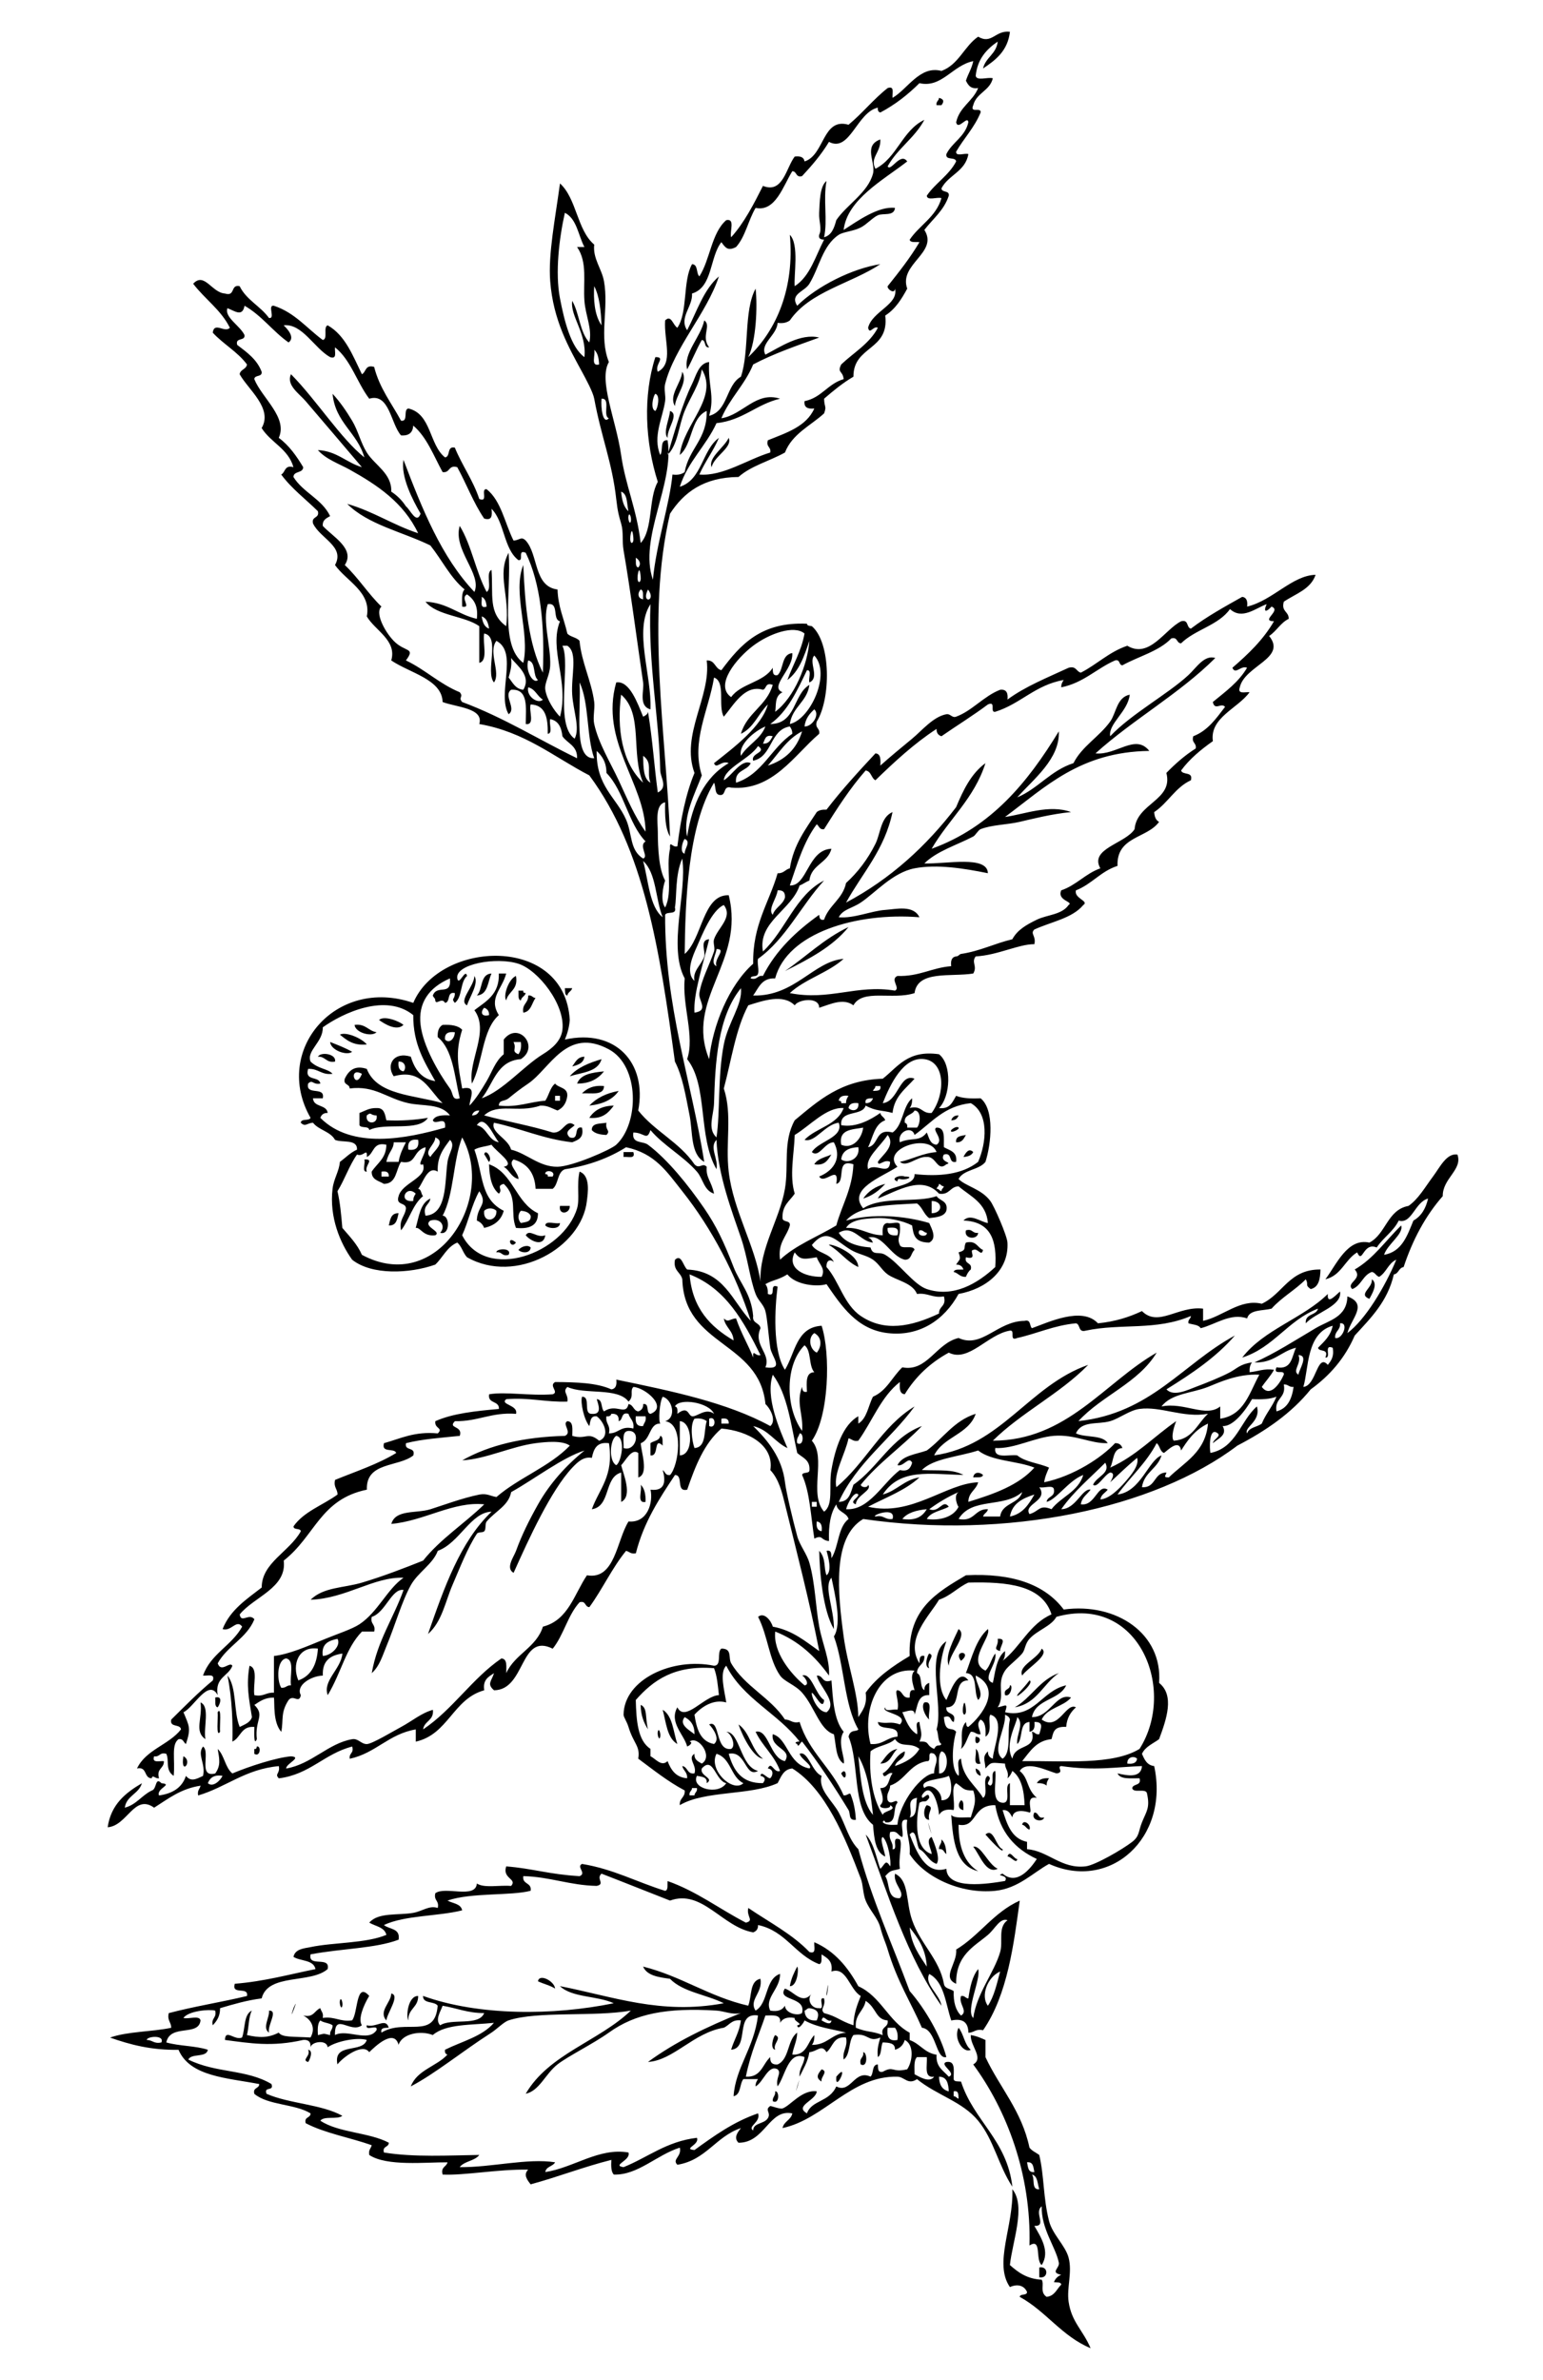 <?xml version="1.0"?>
<svg
    xmlns:rdf="http://www.w3.org/1999/02/22-rdf-syntax-ns#"
    xmlns="http://www.w3.org/2000/svg"
    xmlns:cc="http://web.resource.org/cc/"
    xmlns:xlink="http://www.w3.org/1999/xlink"
    xmlns:dc="http://purl.org/dc/elements/1.1/"
    xmlns:svg="http://www.w3.org/2000/svg"
    xmlns:inkscape="http://www.inkscape.org/namespaces/inkscape"
    xmlns:sodipodi="http://sodipodi.sourceforge.net/DTD/sodipodi-0.dtd"
    xmlns:ns1="http://sozi.baierouge.fr"
    id="Thea_Sinesis_xA0_Image_1_"
    style="enable-background:new 0 0 151.44 233.52"
    xml:space="preserve"
    viewBox="0 0 151.44 233.52"
    version="1.1"
    y="0px"
    x="0px"
  >
<g
      clip-rule="evenodd"
      fill-rule="evenodd"
    >
	<path
        d="m92.16 9.6c0.499 0.134 0.509 0.375 0.24 0.72h-0.479c-0.069-0.387 0.226-0.413 0.239-0.72z"
    />
	<path
        d="m69.12 31.44c0.739 0.51-0.354 1.562 0.48 2.64-0.554 0.073-0.267-0.693-0.72-0.72-0.529 0.911-0.925 1.956-1.44 2.88-0.395-1.598 1.331-3.146 1.68-4.8z"
    />
	<path
        d="m66.96 36.48c0.601 1.009-0.622 2.251-0.72 3.36-0.633-1.042 0.622-2.251 0.72-3.36z"
    />
	<path
        d="m65.76 40.32c0.943 0.339-0.298 1.694-0.24 2.64-0.477-0.493 0.191-1.877 0.24-2.64z"
    />
	<path
        d="m48.24 95.52c-0.385 0.814-0.329 2.071-1.44 2.16 0.602-0.597 0.297-2.103 1.44-2.16z"
    />
	<path
        d="m48.96 95.52h0.72c-0.383 1.529-1.774 2.409-0.72 4.08-1.662 1.458-1.563 4.677-2.64 6.72-0.403-2.194 1.753-5.147 0.24-7.2 1.128-0.872 2.468-1.532 2.4-3.6zm-0.96 4.08c0.013-0.413-0.185-0.615-0.48-0.72-0.343 0.35-0.353 0.93 0.48 0.72z"
    />
	<path
        d="m46.56 95.76c0.473 0.724-0.482 2.07-0.72 2.88-0.891-0.435 0.695-1.838 0.72-2.88z"
    />
	<path
        d="m55.44 96.96h0.72c-0.085 0.315-0.423 0.377-0.48 0.72-0.281-0.039-0.202-0.438-0.24-0.72z"
    />
	<path
        d="m50.88 97.2h0.48c-0.044 0.204 0.094 0.226 0.24 0.24-0.085 0.315-0.423 0.377-0.48 0.72-0.326-0.074-0.199-0.601-0.24-0.96z"
    />
	<path
        d="m51.84 97.68c0.388-0.068 0.414 0.227 0.72 0.24-0.374 0.506-0.429 1.331-1.2 1.44-0.158-0.878 0.519-0.921 0.48-1.68z"
    />
	<path
        d="m37.2 100.08c0.482-0.466 1.965 0.103 2.4 0.48-0.684 0.67-1.926-0.14-2.4-0.48z"
    />
	<path
        d="m34.8 100.56c1.097-0.137 1.333 0.588 2.16 0.72-0.517 0.5-2.098 0.03-2.16-0.72z"
    />
	<path
        d="m33.36 101.52c0.581-0.33 2.181 0.372 2.64 0.96-1.338 0.14-1.97-0.43-2.64-0.96z"
    />
	<path
        d="m32.4 102.24c0.75 0.29 1.498 0.582 2.16 0.96-0.506 0.41-2.095-0.14-2.16-0.96z"
    />
	<path
        d="m31.2 103.68c0.305-0.52 1.844-0.263 1.68 0.48-0.878 0.16-0.921-0.52-1.68-0.48z"
    />
	<path
        d="m57.36 103.68c-0.083 0.637-0.63 0.81-1.2 0.96 0.309-0.41 0.496-0.94 1.2-0.96z"
    />
	<path
        d="m59.04 103.92c-0.347 1.253-1.897 1.303-3.12 1.68 0.74-0.86 1.892-1.31 3.12-1.68z"
    />
	<path
        d="m59.28 105.12c-0.565 0.714-1.354 1.205-2.64 1.2 0.346-0.93 1.477-1.08 2.64-1.2z"
    />
	<path
        d="m59.28 106.56c0.004 0.964-1.252 0.667-2.16 0.72 0.478-0.48 1.099-0.82 2.16-0.72z"
    />
	<path
        d="m60.72 107.04c-0.585 0.855-1.578 1.302-2.88 1.44 0.695-0.74 1.657-1.22 2.88-1.44z"
    />
	<path
        d="m60.24 108.48c-0.514 0.686-1.075 1.325-2.4 1.2 0.472-0.73 1.222-1.18 2.4-1.2z"
    />
	<path
        d="m36.96 108.72c0.754-0.035 0.825 0.615 0.96 1.2 1.513 0.073 2.842-0.038 4.08-0.24-0.922 1.398-4.226 0.414-5.76 1.2-0.036-0.444-0.812-0.147-0.96-0.48v-1.2c0.533-0.19 0.936-0.5 1.68-0.48zm-0.96 0.72c-0.189 0.924 1.149 0.924 0.96 0-0.655 0.02-0.483-0.4-0.96 0z"
    />
	<path
        d="m94.08 109.44c-0.104 0.295-0.307 0.493-0.72 0.48 0.104-0.3 0.307-0.49 0.72-0.48z"
    />
	<path
        d="m59.52 110.16c-0.143 0.766 0.45 0.742 0 1.2-0.615-0.025-1.144-0.136-1.44-0.48-0.008-0.73 0.842-0.6 1.44-0.72z"
    />
	<path
        d="m93.36 110.88c0.035-0.065 0.517-0.443 0.72-0.24 0.166 0.17-0.947 0.66-0.72 0.24z"
    />
	<path
        d="m94.8 111.36c-0.209 0.352-0.359 0.761-0.96 0.72-0.073-0.63 0.501-0.62 0.96-0.72z"
    />
	<path
        d="m95.52 113.04c-0.158 0.322-0.513 0.447-0.96 0.48 0.217-0.42 0.537-0.92 0.96-0.48z"
    />
	<path
        d="m47.52 113.28c0.11-0.663 0.846 0.354 0.48 0.72-0.037 0.04-0.465-0.81-0.48-0.72z"
    />
	<path
        d="m61.2 113.04h0.96c0.242 0.722-0.535 0.425-0.96 0.48v-0.48z"
    />
	<path
        d="m81.6 113.28c-0.352 0.528-0.636 1.125-1.68 0.96 0.319-0.56 1.073-0.69 1.68-0.96z"
    />
	<path
        d="m35.76 113.76c1.06-0.035-0.023 0.588 0.24 1.2-0.521 0.04-0.109-0.85-0.24-1.2z"
    />
	<path
        d="m48 114.24c2.366 0.834 2.616 3.783 4.8 4.8 0.011 1.211-0.826 1.574-2.16 1.44-0.607-1.502 0.239-2.964-1.2-4.32-0.808 0.217-0.028 0.537-0.48 0.96-0.709-0.57-0.927-1.63-0.96-2.88zm3.12 5.76c0.459-0.101 1.033-0.087 0.96-0.72-0.158-0.322-0.513-0.447-0.96-0.48-0.308 0.32-0.308 0.88 0 1.2z"
    />
	<path
        d="m88.08 115.92c-0.771-0.271 0.231-0.685 0.721-0.48 1.047-0.005 0.04 0.414-0.48 0.24-0.205-0.04-0.228 0.09-0.241 0.24z"
    />
	<path
        d="m54.96 118.32h0.96c0.051 0.78-1.126 0.95-0.96 0z"
    />
	<path
        d="m39.12 119.04c-0.136 0.584-0.206 1.234-0.96 1.2 0.135-0.58 0.206-1.23 0.96-1.2z"
    />
	<path
        d="m53.52 120.24c0.03-0.53 1.018-0.103 1.44-0.24-0.005 0.66-1.132 0.57-1.44 0.24z"
    />
	<path
        d="m94.8 120.72c0.678-0.198 0.621 0.339 1.199 0.24-0.02 0.71-1.43 0.64-1.199-0.24z"
    />
	<path
        d="m51.6 121.2c0.384-0.673 1.08 0.337 1.92 0-0.193 1.24-1.526 0.51-1.92 0z"
    />
	<path
        d="m50.64 121.92c-0.566 0.77-0.97-0.84 0 0z"
    />
	<path
        d="m94.8 121.92c1.044-0.244 1.104 0.496 1.68 0.72-0.158 0.719-0.513-0.229-0.96 0-0.466 0.021 0.506 1.028-0.72 0.721-0.179 0.738 0.658 0.461 0.479 1.199-0.224 0.177-0.363 0.437-0.479 0.721-0.598 0.037-0.743-0.377-1.2-0.48 0.074-0.325 0.601-0.199 0.96-0.24-0.104-0.295-0.308-0.492-0.72-0.479 0.352-0.566 0.506-0.446 0.239-1.2 0.848-0.24 0.44-0.42 0.721-0.96z"
    />
	<path
        d="m52.08 122.4c-0.024 0.61-0.895 0.566-1.2 0.239 0.293-0.34 0.916-0.54 1.2-0.24z"
    />
	<path
        d="m48.72 122.88c-0.042-0.392 1.57-0.484 1.2 0.24-0.678 0.2-0.622-0.34-1.2-0.24z"
    />
	<path
        d="m134.64 125.52c0.67 0.456-0.045 1.537-0.24 1.921-1.16-0.46 0.35-1.06 0.24-1.92z"
    />
	<path
        d="m64.8 140.88c0.326 0.074 0.199 0.601 0.24 0.96-0.932-0.903-0.312 1.099-1.2 0.96v-1.2c0.319-0.24 0.893-0.23 0.96-0.72z"
    />
	<path
        d="m87.6 144c0.913-0.42-1.528 0.69 0 0z"
    />
	<path
        d="m96.48 144.72c-0.074 0.326-0.601 0.199-0.96 0.24 0.067-0.56 0.641-0.55 0.96-0.24z"
    />
	<path
        d="m62.88 145.68c0.372 0.349 0.504 0.937 0.48 1.681-0.912 0.19-0.305-1.13-0.48-1.68z"
    />
	<path
        d="m94.08 159.84c0.958 0.634-0.939 2.364-0.96 3.601-0.421-0.99 0.54-2.66 0.96-3.6z"
    />
	<path
        d="m97.92 160.8c1.006-0.088 0.171 0.782 0.239 1.2-0.805-0.22-0.117-0.45-0.239-1.2z"
    />
	<path
        d="m102.24 161.76c0.831 0.62-1.363 1.861-1.92 2.641-0.418-0.98 1.55-1.64 1.92-2.64z"
    />
	<path
        d="m94.32 162.96c-0.837-1.12 1.211-0.97 0 0z"
    />
	<path
        d="m91.2 162.24c0.654 0.221-0.335 0.75 0 1.439-0.534-0.1-0.188-1.27 0-1.44z"
    />
	<path
        d="m21.12 166.56c0.838-0.214 0.41 0.783 0.24 0.96-0.326-0.08-0.199-0.6-0.24-0.96z"
    />
	<path
        d="m19.68 167.04c0.959 0.4 0.272 2.447 0.48 3.6-1.128-0.76-0.263-2.05-0.48-3.6z"
    />
	<path
        d="m90.72 167.04c0.912-0.192 0.305 1.135 0.479 1.68-0.407-0.34-0.828-1.3-0.479-1.68z"
    />
	<path
        d="m94.56 167.28c0.156-0.677 0.278 0.553 0.24 0.72-0.111 0.48-0.451 0.19-0.24-0.72z"
    />
	<path
        d="m62.88 167.28c0.7 0.295 0.421 1.248 0.72 2.399-0.407-0.63-0.711-1.37-0.72-2.4z"
    />
	<path
        d="m21.36 168c0.426-0.641 0.175 1.406 0.24 1.92-0.426 0.64-0.175-1.41-0.24-1.92z"
    />
	<path
        d="m65.04 167.76c0.996 0.604 1.035 2.165 1.44 3.36-1.014-0.59-1.098-2.1-1.44-3.36z"
    />
	<path
        d="m64.56 169.92c0.091-0.457 0.305 0.153 0.24 0.48-0.092 0.46-0.305-0.15-0.24-0.48z"
    />
	<path
        d="m95.76 170.4c1.04 0.1-0.253 1.39 0 0z"
    />
	<path
        d="m25.2 171.36c0.465-0.096 0.351 1.093-0.24 0.72v-0.48c0.204 0.04 0.227-0.09 0.24-0.24z"
    />
	<path
        d="m88.08 171.6c-0.575 0.465-0.641 1.439-1.68 1.44 0.485-0.56 0.798-1.28 1.68-1.44z"
    />
	<path
        d="m95.76 171.6c0.397 0.243 0.261 1.02 0.479 1.44-0.866 0.23-0.334-0.94-0.479-1.44z"
    />
	<path
        d="m18 172.32c0.993 0.51-0.32 1.99 0 0z"
    />
	<path
        d="m95.76 173.52c0.295 0.105 0.492 0.308 0.479 0.721-0.294-0.1-0.491-0.31-0.479-0.72z"
    />
	<path
        d="m82.56 174c0.62-0.83 0.58 1.23 0 0z"
    />
	<path
        d="m102.96 174.48c-0.127 0.192-0.251 0.389-0.24 0.72-0.214-0.187-0.542-0.258-0.96-0.24 0.2-0.36 0.6-0.52 1.2-0.48z"
    />
	<path
        d="m94.32 176.64c0.326 0.074 0.199 0.602 0.24 0.96-0.557-0.07-0.552-0.64-0.24-0.96z"
    />
	<path
        d="m90.96 177.12c0.856 0.203 0.028 0.591 0.239 1.439-0.657 0-0.569-1.13-0.239-1.44z"
    />
	<path
        d="m101.52 177.84c0.477 0.003 0.305 0.655 0.96 0.48-0.1 0.53-1.41 0.32-0.96-0.48z"
    />
	<path
        d="m100.32 179.04c0.098-0.598 0.931-0.015 0.72 0.479-0.32-0.08-0.38-0.42-0.72-0.48z"
    />
	<path
        d="m92.4 180.48c0.344 0.295 0.455 0.825 0.48 1.439-0.244-0.156-0.248-0.552-0.721-0.479-0.03-0.43 0.295-0.51 0.241-0.96z"
    />
	<path
        d="m54.48 195.12c-0.478-0.322-1.143-0.458-1.68-0.72 0.122-0.8 1.627-0.01 1.68 0.72z"
    />
	<path
        d="m38.4 195.6c0.907 0.161-0.402 1.901-0.48 2.641-0.806-0.9 0.47-1.76 0.48-2.64z"
    />
	<path
        d="m33.36 196.32c0.091-0.457 0.306 0.153 0.24 0.479-0.091 0.46-0.306-0.15-0.24-0.48z"
    />
	<path
        d="m26.4 197.28c0.943-0.039-0.173 1.43 0 2.16-0.689-0.47 0.083-1.5 0-2.16z"
    />
	<path
        d="m76.08 199.68c0.729 0.296-0.26 0.825 0 1.44-0.534-0.1-0.188-1.27 0-1.44z"
    />
	<path
        d="m95.28 199.68c0.562 0.079 0.992 0.289 1.44 0.48v1.68c1.403 2.997 3.551 5.249 4.319 8.88 0.236 0.324 0.641 0.479 0.96 0.721 0.494 2.095 0.375 4.181 0.961 6.479 0.336 1.32 1.6 2.396 1.92 3.6 0.378 1.424-0.199 2.962 0 4.32 0.294 2.007 1.396 2.764 2.159 4.561-2.828-1.172-4.372-3.627-6.96-5.04 0.055-0.346 0.717-0.084 0.721-0.48-0.3-0.675-0.984-0.793-1.681-0.479-1.613-2.334 0.376-5.965 0.24-9.601 1.366 1.662-0.006 5.165-0.24 7.44 0.805 0.715 1.675 1.365 3.12 1.439 0.282 0.464-0.22 1.217 0.48 1.681 0.802-0.079 0.992-0.769 1.439-1.2-0.038-0.281-0.438-0.202-0.72-0.24 0.135-0.346 0.374-0.586 0.72-0.72-1.14-0.24-0.13-0.646-0.239-1.2-0.307-1.543-1.728-3.277-1.681-5.52-0.793 0.623 0.563 1.969-0.72 1.92 0.654 1.117 1.566 2.539 0.72 3.84-0.649-0.495 0.039-2.697-1.2-1.92 0.197-7.033-2.283-13.37-5.52-17.761 1.079-0.63-0.297-1.8-0.24-2.88zm6.24 13.44c-0.101-0.459-0.087-1.033-0.72-0.96 0.1 0.46 0.09 1.03 0.72 0.96zm0.48 1.68c-0.186-0.533-0.138-1.301-0.72-1.439 0.32 0.4-0.09 1.53 0.72 1.44z"
    />
	<path
        d="m30.24 201.12c0.562 0.062 0.139 1.055 0 1.2-0.704-0.2 0.312-0.6 0-1.2z"
    />
	<path
        d="m84.72 201.36c0.392-0.042 0.484 1.569-0.24 1.199-0.198-0.68 0.338-0.62 0.24-1.2z"
    />
	<path
        d="m80.64 203.04c0.703 0.203-0.144 0.772 0 1.2-0.644-0.39-0.356-0.76 0-1.2z"
    />
	<path
        d="m76.08 205.2c0.424-0.077 0.429 1.345-0.239 0.96-0.032-0.43 0.293-0.51 0.239-0.96z"
    />
	<path
        d="m102 222.48c0.925-0.189 0.925 1.148 0 0.96v-0.96z"
    />
	<path
        d="m49.44 114.48c1.248-0.227-0.734-1.469-1.2-2.16-0.546 0.174-1.226 0.214-1.68 0.48 0.888 2.479 0.554 4.836 2.88 6-0.255 0.944-0.939 1.461-1.92 1.681-0.134-0.346-0.375-0.586-0.72-0.721 0.029-1.457 1.133-1.543 0.24-2.88-0.726 1.274-1.053 2.947-1.68 4.32 2.345 4.616 9.959 1.785 11.28-2.641 0.274-0.92-0.06-2.265 0.24-3.6 1.115 0.397 0.799 2.171 0.72 2.88-0.511 4.562-6.959 8.246-11.76 5.521-0.395-0.405-0.521-1.079-0.96-1.44-1.018 0.422-1.416 1.465-2.16 2.16-2.536 0.898-6.235 1.051-8.16-0.48-1.173-1.638-2.252-4.172-1.92-6.959 0.12-1.005 0.637-1.687 0.72-2.64 0.558-0.402 1.014-0.906 1.68-1.2 0.039-1.079-1.43-0.65-2.16-0.96-0.448-0.832-1.604-0.956-2.16-1.68-0.597 0.026-0.743 0.45-1.2 0 0.036-0.444 0.812-0.147 0.96-0.48-3.771-6.571 2.45-13.911 10.08-11.28 2.637-6.17 14.888-6.689 15.36 1.68-0.059 0.741-0.243 1.356-0.48 1.92 4.968-1.099 8.089 2.281 7.2 6.96 1.586 2.014 4.068 3.131 5.52 5.28 0.499 0.525 0.775-0.211 1.2 0.24-0.09 1.092 0.466 1.401 0.72 2.64-1.003-0.319-1.066-1.454-1.68-2.16-1.323-1.521-3.251-2.537-4.56-4.08-0.363 1.104-0.589 0.237-1.68 0.24-0.173 1.135 0.914 0.806 1.44 1.2 1.939 1.453 3.974 3.989 5.52 6.24 1.157 1.686 1.924 3.279 2.88 5.761 0.616 1.6 1.723 2.558 1.92 4.8-0.113 0.753 0.646 0.634 0.72 1.2-0.748 1.654 1.068 2.497 0.48 3.84 1.94 0.271 0.613-1.024 0.48-1.92-0.171-1.157-0.284-2.867-0.48-3.601-0.178-0.665-0.71-1.018-0.96-1.68-0.567-1.502-0.778-3.576-1.44-5.52-0.864-2.538-2.268-6.167-2.4-9.601-0.735 0.751 0.21 1.858 0 2.88-1.852-3.189-0.799-8.194-2.88-10.8 0.773-2.255-0.504-5.223-0.24-7.92-1.663-3.124 0.25-8.405-0.24-11.76-0.727 1.652-0.519 3.729-0.72 4.8 0.215 0.775-0.783 0.337-0.96 0.72-0.039 8.967 2.54 16.129 3.84 24.24-1.365-0.749-1.121-2.936-1.44-4.56-0.387-1.971-0.7-3.857-1.44-5.28-1.51-11.049-3.005-20.784-8.4-28.08-3.476-1.804-6.301-4.258-10.8-5.04 0.467-1.573-2.253-1.642-3.6-2.16-0.051-2.224-3.249-2.852-5.04-4.08 0.578-1.971-1.61-2.948-2.4-4.32 0.477-2.387-2.017-3.475-3.12-5.04 1.005-1.82-1.445-2.582-2.16-4.08-0.179-0.739 0.659-0.461 0.48-1.2-1.208-1.192-2.583-2.217-3.6-3.6 0.425-0.215 0.306-0.974 1.2-0.72-0.506-1.813-2.229-2.411-3.12-3.84 1.128-1.931-1.326-3.78-2.16-5.28 0.071-0.49 0.649-0.471 0.72-0.96-0.918-1.241-2.325-1.995-3.36-3.12 0.142-1.114 1.185 0.064 1.68-0.48-0.875-1.765-2.462-2.818-3.6-4.32 1.097-1.191 1.829 0.886 3.12 0.96 1.048 0.328 0.511-0.929 1.44-0.72 0.654 1.346 2.042 1.958 2.88 3.12 0.668 0.108-0.188-1.309 0.48-1.2 2.048 0.672 3.232 2.208 4.8 3.36 0.539-0.101 0.006-1.273 0.48-1.44 1.733 0.986 2.463 2.977 3.36 4.8 0.425-0.215 0.306-0.974 1.2-0.72 0.534 2.105 1.714 3.566 2.64 5.28 0.756 0.116 0.18-1.1 0.72-1.2 2.275 0.525 2.029 3.57 3.6 4.8 0.564-0.076 0.142-1.138 0.96-0.96 0.718 1.762 1.78 3.18 2.4 5.04 0.944 0.385 0.083-1.037 0.72-0.96 1.43 1.13 1.784 3.336 2.64 5.04 0.597-0.026 0.743-0.45 1.2 0 1.257 1.383 0.769 4.511 3.12 4.8 0.05 1.71 0.64 2.88 0.96 4.32 0.293 0.347 0.916 0.364 1.2 0.72 0.194 2.121 1.176 3.961 1.44 6 0.085 0.659-0.151 1.471 0 2.16 0.415 1.882 1.591 3.783 2.4 5.52 0.834 1.792 1.582 3.591 2.64 5.04-0.061-4.765-4.514-8.873-2.88-14.64 1.302-0.21 2.092 2.03 2.64 3.36 0.213-0.106 0.429-0.21 0.48-0.48 0.478 2.99 0.584 5.129 0.96 7.92 1.04-0.522 0.254-1.48 0.24-2.16-0.103-5.101-1.203-10.46-0.96-16.32-1.668 2.56 0.144 6.98 0 10.32-1.203-0.322-0.604-1.86-0.72-2.64-0.54-3.642-1.258-9.172-1.92-12.96-0.162-0.923 0.018-1.758-0.24-2.64-0.199-0.678-0.339-1.131-0.48-2.4-0.398-3.591-1.458-6.042-2.16-9.84-0.121-0.653-0.827-1.952-1.2-2.64-1.279-2.359-2.82-5.024-3.12-8.88-0.208-2.68 0.49-6.122 0.96-9.6 1.641 1.479 1.668 4.572 3.36 6-0.154 1.368 0.736 2.355 0.96 3.6 0.485 2.699-0.518 5.453 0.48 7.92-1.047 1.798 0.706 5.674 1.2 9.12 0.432 3.013 1.521 5.255 1.92 8.64 1.232-1.328 0.744-4.375 1.68-6-1.245-3.897-1.467-8.44-0.24-12.24 1.083-0.022-0.104 0.725 0.24 1.44 1.594-0.828 0.583-3.07 0.72-5.04 0.602-0.605 0.759 0.459 1.2 0.72 1.041-1.52 0.515-4.605 1.44-6.24 0.616 0.024 0.386 0.895 0.72 1.2 1.063-1.657 1.179-4.261 2.64-5.52 0.913-0.192 0.305 1.135 0.48 1.68 1.288-1.432 2.206-3.233 3.12-5.04 1.969 0.792 2.272-1.79 3.12-2.88 0.548-0.067 0.902 0.058 0.961 0.48 1.979-0.613 1.744-4.337 4.319-3.6 1.358-1.122 2.449-2.511 3.84-3.6 0.723-0.242 0.426 0.535 0.48 0.96 1.486-0.859 2.684-3.201 4.8-2.64 1.698-0.622 2.226-2.415 3.6-3.36 1.349 0.798 1.681-0.663 3.12-0.48-0.214 1.866-1.392 2.769-2.64 3.6 0.258-1.103 1.31-1.411 1.44-2.64-1.089 0.752-1.986 1.694-2.16 3.36 0.104 0.537 1.183 0.097 1.68 0.24-0.285 1.234-1.61 1.429-1.92 2.64-0.373 0.854 0.815 0.145 0.72 0.72-0.603 1.478-1.636 2.523-2.399 3.84-0.041 0.521 0.851 0.109 1.199 0.24-0.287 1.712-1.96 2.04-2.64 3.36 0.026 0.454 0.794 0.167 0.72 0.72-0.47 1.45-1.568 2.271-2.399 3.36 1.428 2.23-2.547 3.336-1.681 5.76-0.561 1.039-1.179 2.021-2.159 2.64 0.425 3.465-3.143 2.938-3.12 6-1.061 0.62-1.978 1.383-2.88 2.16 0.021 0.896 0.269 0.684 0 1.44-1.338 1.223-3.122 1.998-3.841 3.84-1.488 0.832-3.335 1.305-4.56 2.4-3.413 0.028-5.367 1.513-6.72 3.6-2.38 10.153-0.386 21.658 0 31.68-0.48-0.801-0.511-2.05-0.48-3.36-1.021 0.215-0.723 1.993-0.72 2.88 0.005 1.643 0.107 3.722 0.72 4.8-0.23 0.632-0.464 2.056 0 2.64 0.771-1.505 0.065-3.962 0.48-5.76-0.044-0.92 0.196-0.087 0.72-0.24 0.326-2.634 0.812-5.108 1.68-7.2-1.38-3.748 1.646-7.502 1.2-11.04 0.843-0.042 0.79 0.811 1.44 0.96 1.844-2.476 3.87-4.771 8.4-4.56 0.007 0.233 0.294 0.186 0.48 0.24 1.901 1.644 1.861 7.145 0.479 9.36-0.198 0.679 0.339 0.622 0.24 1.2-2.436 2.066-4.567 5.642-8.64 5.28-0.771-0.21-0.498 0.623-0.96 0.72-0.728 0.088-0.498-0.782-0.72-1.2-2.582 4.262-2.827 11.76-2.88 16.8 1.737-1.503 1.771-5.854 4.32-5.76 1.644 6.58-4.335 10.175-1.92 16.08 0.352-3.345 1.953-7.257 4.32-9.36-0.066-3.826 1.556-5.965 2.4-8.88 0.598 0.037 0.743-0.377 1.2-0.48 0.369-2.352 1.571-3.869 2.64-5.52 0.214-0.187 0.542-0.258 0.96-0.24 1.493-1.947 3.142-3.739 4.801-5.52 0.524 0.035 0.515 0.605 0.479 1.2 0.979-0.878 2-1.716 3.12-2.64 0.956-0.789 2.073-2.163 3.36-2.4 0.402-0.074 0.55 0.39 0.96 0.24 1.565-0.572 2.731-2.032 4.319-2.64 0.633-0.073 0.788 0.332 0.721 0.96 1.748-1.292 3.925-2.155 6-3.12 0.766-0.206 0.742 0.378 1.199 0.48 1.59-0.811 2.767-2.034 4.561-2.64 2.171 1.301 3.675-1.598 5.28-2.4 0.771-0.21 0.497 0.623 0.96 0.72 1.545-1.174 3.298-2.142 5.04-3.12 0.422 0.058 0.547 0.413 0.479 0.96 2.527-0.608 4.429-3.07 6.72-3.12-0.485 1.434-1.979 1.86-3.12 2.64-0.274 0.995 0.505 0.935 0.48 1.68-0.808 0.392-1.192 1.208-1.92 1.68 1.777 2.193-2.4 2.899-2.88 5.04-0.242 0.722 0.534 0.425 0.96 0.48-1.149 1.593-3.928 2.489-3.601 4.8-1.171 0.829-2.272 1.727-3.119 2.88 0.15 0.489 1.212 0.067 0.96 0.96-1.538 0.702-2.25 2.23-3.601 3.12 0.033 0.447 0.158 0.802 0.48 0.96-1.165 1.635-4.191 1.408-4.08 4.32-1.64 0.521-2.524 1.796-4.08 2.4-0.217 0.796 1.333 1.042 0.72 1.44-1.09 1.31-3.157 1.643-4.8 2.4-0.448 0.427 0.195 0.61 0 1.44-1.563-0.007-3.576 1.083-5.76 1.2-0.456 0.601 0.199 0.943-0.24 1.68-2.207 0.353-5.463-0.343-5.76 1.92-2.186 0.71-5.085-0.452-6 1.2-0.99-0.736-2.222-0.124-3.36 0.24 0.009-1.108-2.047-0.83-2.4-0.24-1.144-1.148-3.096-0.459-4.56 0-1.228 2.292-1.656 5.384-2.4 8.16 0.854 2.573 0.147 5.33 0.48 8.16 0.456 3.87 2.63 7.318 3.12 10.8-0.13-3.25 1.891-6.132 2.399-9.12 0.392-2.293-0.216-4.592 0.96-6.72 2.322-1.918 4.527-3.953 8.641-4.08 1.483-1.156 2.438-2.841 5.52-2.4 1.291 1.003 1.132 4.162 0 5.28 1.091 0.13 1.317-0.603 1.681-1.2 0.631 0.249 1.473 0.287 2.399 0.24 1.385 1.109 1.047 4.475 0.48 6.24-0.629 0.811-2.142 0.739-2.641 1.68 0.71 0.722 2.233 0.965 3.12 2.16 0.39 0.524 1.644 3.401 1.681 4.08 0.149 2.734-2.079 4.544-4.801 5.04-1.415 2.582-3.861 4.202-6.96 3.84-3.029-0.354-4.549-2.696-6-4.8-0.895 0.278-2.993 0.105-3.84-0.96-0.959 0.586-1.377 0.511-2.16 0.96 0.187 0.214 0.258 0.542 0.24 0.96 0.913 0.353 0.047-1.073 0.96-0.72-0.265 2.016-0.52 6.268 0.72 8.16 1.011-1.63 1.104-4.176 3.601-4.32 0.899 2.78 0.717 8.89-0.96 11.28 1.469 1.657-0.343 5.213 1.2 6.96 0.947-0.676 0.447-2.476 0.72-4.08 0.363-2.143 1.147-4.461 2.64-5.28v0.72c0.853-0.508 0.975-1.745 1.44-2.64 1.35-0.57 1.889-1.951 2.88-2.88 2.456 0.473 3.297-2.36 5.52-2.88 2.3 1.061 3.791-1.66 6.48-1.681 0.646-0.165 0.464 0.496 0.72 0.721 1.585-0.566 4.916-2.168 6.48-0.48 1.675-0.164 3.07-0.609 4.319-1.2 1.603 1.612 3.554-0.534 6-0.239v1.199c1.954-0.435 3.638-2.188 5.761-1.68 2.082-0.957 2.688-3.393 5.76-3.36-0.023 0.938-0.173 1.747-0.96 1.921-0.603-0.423-0.169-0.397-0.48-0.961-1.031 1.05-2.383 1.777-3.359 2.881-0.895 0.226-2.167 0.072-2.4 0.96-1.614-0.577-3.122 0.604-4.56 0.96-0.204-0.357-0.773-0.348-1.2-0.48-0.067-0.388 0.227-0.413 0.24-0.72-3.428 1.47-6.838 0.7-10.32 1.439-0.771 0.211-0.498-0.622-0.96-0.72-2.19 0.21-3.795 1.005-5.76 1.44-0.854 0.373-0.146-0.815-0.721-0.721-2.169 0.349-4.051 3.146-6 2.16-1.811 0.989-3.258 2.342-4.319 4.08-0.525-0.035-0.516-0.604-0.48-1.2-1.848 1.433-2.708 3.853-4.08 5.761-0.501 0.102-0.635-0.165-0.96-0.24-0.324 1.554-1.486 3.422-1.2 4.8 2.852-2.349 4.436-5.965 7.681-7.92-2.362 3.237-5.685 5.516-7.44 9.36 1.041 0.001 1.168-0.912 1.44-1.681 2.448-1.712 3.693-4.626 6.72-5.76-1.917 2.003-4.249 3.592-6 5.76 0.055 0.306 0.717 0.314 0.72 0 0.46 0.554-1.184 1.046-1.2 1.92-0.735-0.235 0.276-0.64 0.24-0.96-0.36-0.422-1.058 0.849-1.2 1.44 2.257 0.152 3.618-2.604 5.28-3.84 0.829 0.188 1.056-0.225 1.2-0.721-0.337-0.698-0.827 0.426-1.44 0.24 0.477-0.964 1.822-1.058 2.881-1.439 1.61-1.189 2.667-2.933 4.8-3.601-0.692 2.028-3.191 2.249-4.08 4.08 6.587-0.926 9.31-6.854 15.12-8.88-2.766 2.835-6.541 4.659-9.36 7.44 7.265-0.016 10.942-5.698 16.08-8.641-1.805 2.996-5.389 4.211-7.68 6.721 7.143-0.777 10.216-5.624 15.359-8.4-1.853 2.147-4.252 3.748-6.72 5.28 0.698 0.762 2.111 0.045 2.88-0.24 0.948-0.353 2.48-0.964 3.36-1.44 0.688-0.372 1.013-0.808 2.16-0.96-0.187 0.214-0.259 0.542-0.24 0.96 0.812-0.067 1.378-0.382 2.399-0.239-0.338 0.622-0.812 1.107-1.199 1.68 0.828 1.128 1.814-0.404 2.159-1.2 0.096-0.575-1.093 0.133-0.72-0.72 1.539 0.259 1.49-1.07 1.92-1.92-1.492 0.348-2.166 1.514-4.08 1.439 1.945-0.849 4.037-2.196 6-3.359 1.305-0.773 3.076-1.063 3.12-3.12 2.071 0.77 0.371 2.16 0 3.6 1.746-1.296 3.673-4.486 4.8-7.2-0.783 0.337-0.976 1.265-1.68 1.681-0.315-0.085-0.377-0.423-0.72-0.48-0.885 0.315-1.041 1.359-1.92 1.681-0.669-0.615 1.092-0.973 0.24-1.921 1.873-1.086 3.056-2.863 4.56-4.319 0.267 0.834-1.358 1.837-1.68 2.88 1.77-0.311 2.273-1.887 2.88-3.36 0.771-0.428 1.217-1.183 1.439-2.16-1.301 0.35-1.6 2.537-2.88 2.16-0.526 1.074-1.526 1.674-2.16 2.641-1.357-0.572-1.378 1.698-1.92 0.479-1.2 0.72-1.561 2.279-3.12 2.64 1.075-1.407 2.155-4.082 4.32-3.6 1.637-0.843 1.746-3.215 3.84-3.6 0.967-0.667 1.606-1.819 2.4-2.88 0.682-0.911 1.33-2.319 2.399-2.16 0.542 1.482-1.463 2.333-1.439 4.081-1.683 1.917-2.944 4.256-3.84 6.96-0.489 0.07-0.471 0.649-0.96 0.72-0.612 2.668-2.274 4.286-3.84 6-0.966 2.234-2.461 3.939-4.32 5.28-1.895 2.346-4.41 4.07-7.2 5.52-8.164 6.19-22.644 9.241-36.72 7.2-3.074 1.801-2.489 7.323-1.92 11.52 0.385 2.842 1.427 5.606 1.439 7.921 0.401-0.64 0.896-1.185 0.721-2.4 1.098-1.542 2.668-2.612 4.319-3.6-0.169-4.649 2.711-6.249 5.521-7.921 4.554-0.233 7.746 0.894 9.6 3.36 5.175-0.704 9.73 2.375 9.36 7.2 1.539 1.225 0.728 3.561 0 5.52-0.597 0.443-1.354 0.726-1.681 1.44 0.245 0.556 0.483 1.117 1.2 1.2 1.518 7.05-4.312 12.309-10.319 9.6-1.519 0.815-3.005 2.409-5.28 2.64-3.425 0.349-6.979-1.358-8.4-3.6 0.108-1.309-0.428-1.972-0.24-3.36-0.912-0.192-0.305 1.135-0.479 1.681-0.458-0.103-0.435-0.686-1.2-0.48-0.192 0.833 0.357 0.923 0.24 1.681 0.637 0.076-0.225-1.345 0.72-0.96 0.271 0.445-0.171 1.783 0 2.88-0.798 0.24-0.851 0.053-1.439 0.72 0.488 0.711 0.135 2.266 1.439 2.16 0.563-0.58-0.688-1.38-0.479-2.4 1.416 0.673 1.036 2.721 1.68 4.561 0.822 2.351 2.673 3.816 3.12 6.239 0.066 0.493 0.641 0.479 0.96 0.721-0.038 1.078 0.194 1.885 0.72 2.399 0.733-0.443-0.277-1.14 0-1.92 0.388-0.067 0.413 0.227 0.72 0.24 0.159-1.121 0.384-2.177 0.96-2.88 0.301 0.985-1.271 4.043-0.479 4.8 0.317-2.389 2.055-4.45 2.64-6.48 0.303-1.049-0.258-2.401 0.721-3.119-0.742-0.26-1.216 0.841-1.92 1.439-1.338 1.137-3.168 1.972-3.12 4.8-1.471-0.626 0.135-1.992 0-3.359 2.295-1.386 3.691-3.669 6.239-4.8-0.58 4.207-1.176 9.219-3.6 12.72-0.733-0.174-0.875 0.245-1.44 0.24-0.013-0.947-0.47-1.451-1.68-1.2-0.566-1.674-0.688-3.793-2.16-4.561-0.519 1.007 1.038 1.997 1.2 3.12-3.35-4.729-5.25-10.909-7.439-16.8 0.856 0.829 1.127 2.679 1.439 3.36 0.45-0.423 0.51-1.003 0.96-0.24 0.131-0.382-0.165-2.387-0.72-2.88-0.346 0.131 0.189 1.392 0.24 1.92-0.986-0.454-1.085-1.796-1.2-3.12-2.068-1.612-1.315-6.045-2.4-8.64 0.163-0.769 0.798-0.453 0.96-0.721-1.414-2.425-1.362-6.316-2.399-9.12 0.808-1.229 0.097-4.174-0.24-5.76-0.803 0.873 0.269 3.005 0.24 5.04-1.086-1.812-1.407-5.608-1.44-7.68 0.697 0.753 0.418 1.706 0.72 2.399 0.573-0.435 0.136-1.879 0-2.399 0.513-0.112 0.457 0.343 0.48 0.72 0.72-1.12 0.623-3.057 1.68-3.84-0.202-0.678-1.099-0.661-1.2-1.44-0.577 0.862-0.782 2.098-0.72 3.601-0.85-0.08-0.59-0.66-1.439-0.24-0.347-2.134-0.424-4.537-1.2-6.24 0.054-0.346 0.716-0.083 0.72-0.479 0.066-1.026-0.696-1.224-1.2-1.681-0.611-2.748-0.953-5.767-2.399-7.68-0.763 2.241 0.683 5.369 1.439 7.2-1.248-0.592-1.867-1.813-3.36-2.16 1.409 1.393 2.831 3.084 3.12 5.521 0.114 0.952 0.777 3.736 1.2 5.279 0.251 0.916 0.937 1.71 1.2 2.641 0.563 1.987 0.602 4.293 0.96 6.239 0.311 1.686 1.053 3.231 0.96 4.801-1.338-1.862-2.983-3.417-5.28-4.32-0.215 2.005 1.474 4.104 2.881 5.28 0.565-0.066-0.022-0.895-0.24-0.96 0.906-0.34 1.312 1.882 2.16 2.399-0.106 1.134-0.869-0.551-1.2-0.72-0.1 0.271 0.51 1.881 1.439 1.92 1.162-0.95-0.719-2.506-0.96-3.6 0.682-0.041 0.469 0.812 1.44 0.479 0.141 1.672 0.194 3.842 1.2 5.04-0.687 1.005 0.199 2.66 0 3.12-0.795-0.485-0.736-1.824-0.96-2.88-1.396-0.431-1.869-2.657-3.12-4.08-0.678-0.771-1.743-1.086-2.16-1.68-1.099-1.566-1.178-3.838-2.16-5.761 0.572-0.501 1.26 0.337 1.44 0.96 1.957 0.362 3.197 1.443 4.56 2.4-0.962-4.94-2.228-9.781-3.36-14.4-0.282-1.15-0.595-2.465-1.439-3.359 0.386-2.455-2.186-3.845-4.8-4.08-1.682 1.438-2.565 3.674-3.36 6-1.144 0.264-0.33-1.43-1.2-1.44-1.531 2.309-3.064 4.615-3.84 7.681-0.501 0.102-0.635-0.165-0.96-0.24-1.37 1.67-2.318 3.761-3.6 5.52-0.477-0.003-0.305-0.654-0.96-0.479-1.153 1.246-1.565 3.234-2.64 4.56-3.24-1.622-2.644 4.05-5.76 4.08-0.728-0.622-0.246-0.893 0-1.68-0.528 0.352-1.124 0.636-0.96 1.68-3.074 0.846-3.516 4.324-6.72 5.04v-1.2c-2.668 0.451-3.912 2.328-6.48 2.88-0.098-0.578 0.438-0.521 0.24-1.199-2.739 0.701-4.141 2.738-7.2 3.12-0.45-0.458 0.143-0.435 0-1.2-3.301 0.298-5.144 2.056-7.92 2.88-0.102-0.502 0.165-0.636 0.24-0.96-1.95 0.29-3.187 1.294-4.56 2.16-1.946-1.404-2.637 1.786-4.56 1.92 0.323-2.237 1.747-3.374 3.36-4.32-0.303 1.058-1.512 1.208-1.68 2.4 1.142-0.299 1.668-1.213 2.64-1.681 0.53-0.133 0.312-1.39 0.96-0.72 1.199 0.106-0.529 0.506-0.24 1.2 1.336-0.184 2.268-0.772 2.64-1.92 0.49 0.596 0.981 0.334 1.68 0 0.28-1.206-0.612-2.093 0-2.88 0.753 0.526-0.528 3.088 1.2 2.64 0.563-0.797 0.408-1.396 0.24-2.4 0.66 0.62 0.728 1.833 1.44 2.4 1.63-0.692 4.349-1.568 5.76-1.68 1.15 0.084-0.513 0.719-0.48 1.199 2.519-0.44 4.124-2.473 6.48-2.88 0.589-0.102 0.88 0.491 1.44 0.48 0.512-0.011 2.611-1.279 3.36-1.68 1.115-0.598 1.971-1.36 3.12-1.681 0.116 1.076-0.848 1.072-0.96 1.92 2.92-1.96 4.786-4.974 7.68-6.96 0.613 0.027 0.476 0.804 0.48 1.44 0.844-1.876 2.944-2.496 3.6-4.561 2.49-0.63 3.064-3.176 4.32-5.04 2.76 0.482 2.906-3.408 4.08-5.279 1.889 0.168 2.431-1.88 2.16-3.12 1.491 0.183 1.484-0.908 1.2-1.92 0.244 0.155 0.248 0.552 0.72 0.479 0.852-0.933 1.398-5.025-0.48-5.279 1.145-0.354 0.698-2.134-0.24-2.4-0.325 0.487-0.436 2.428-0.24 2.64-1.075-0.069-0.933 1.573-1.92 1.92 0.021 0.797 0.834 3.032-0.24 3.36v-2.4c-0.661-0.485-1.221 0.733-1.68 1.2 0.178 0.782 1.174 3.037 0 3.601v-2.88c-1.706 0.453-1 3.319-2.88 3.6 0.714-2.006 2.185-3.255 1.68-6.48-1.205-0.164-1.503 0.578-1.68 1.44-0.752-0.142-1.311 0.309-1.92 0.96-2.098 2.241-4.257 6.956-5.76 10.32-0.82-0.469 0.021-1.556 0.24-2.16 0.564-1.554 1.282-2.997 2.16-4.561 1.155-2.056 2.787-3.854 4.56-5.279-2.138 0.663-4.891 2.788-7.2 4.08-0.251 1.333-1.52 1.836-2.4 2.88-0.189 0.225-0.037 0.75-0.24 0.96-0.153 0.158-0.596 0.052-0.72 0.24-0.94 1.422-1.683 3.387-2.4 5.039-0.693 1.601-1.025 3.604-2.4 4.801 1.575-4.505 3.132-9.028 6.24-12-2.037 0.044-3.158 3.079-5.28 3.84-0.485 1.312-1.939 2.103-2.64 3.359-0.891 1.598-1.567 4.015-2.4 6-0.365 0.872-0.669 1.963-1.44 2.641 0.559-3.201 2.136-5.385 3.12-8.16-1.158-0.193-1.774 2.223-3.12 2.64-0.174 0.734 0.414 0.706 0.24 1.44h-1.2c-1.596 1.639-1.998 3.957-3.36 6.24-0.526-1.412 1.296-2.54 1.44-4.08-1.197 0.162-1.997 0.723-1.92 2.16-1.173 0.033-2.692 0.979-2.16 1.92-0.175 0.885-0.722-0.103-1.2 0.479-0.811 1.233-0.488 1.962-0.72 3.12-0.846-0.951-0.635-2.858-0.72-3.36-0.889-0.009-1.391 0.369-1.92 0.721 1.073 1.064 0.023 1.438 0.24 3.359-0.331 0.765-0.238-0.848-0.24-1.199-1.319-0.119-1.333 1.066-2.16 1.439 0.052-1.592-0.01-4.212-0.48-6.479 0.935 1.145 0.58 3.58 1.2 5.04 0.478-0.242 1.025-0.415 1.2-0.96-0.298-1.837-0.574-3.125-0.24-5.04 0.898 0.221 0.313 1.927 0.48 2.88 0.905 0.185 1.147-0.293 1.92-0.24v-3.6c1.486-0.182 3.076-0.875 5.04-1.681 1.165-0.478 2.634-0.957 3.36-1.439 1.816-1.21 2.712-3.445 4.32-4.561-2.913-0.111-5.64 2.039-9.12 2.16 1.264-1.252 3.248-1.146 5.04-1.68 2.076-0.619 4.193-1.438 6-2.16 1.703-2.137 4.055-3.625 6-5.521-3.039-0.317-5.886 1.634-9.12 1.92 0.406-1.445 2.438-1.004 3.84-1.439 1.132-0.352 3.084-1.09 4.8-1.44 0.779-0.139 1.117 0.164 1.68 0.24 2.183-1.896 5.198-2.962 7.2-5.04-0.728-0.537-2.395-0.365-3.36-0.24-2.377 0.311-4.912 1.571-7.2 1.681 2.659-1.502 6.027-2.293 10.08-2.4 0.754-0.335-0.33-1.185 0.24-1.439 0.613 0.026 0.476 0.804 0.48 1.439 1.378 0.396 1.524-0.454 2.64 0.48 1.113-0.437 0.473-1.879-0.24-2.4-0.633-0.073-0.619 0.501-0.72 0.96-0.523-0.605-0.908-2.329-0.72-2.88 0.899-0.02 0.061 1.699 0.96 1.68 1.031 0.083 0.649-0.874 0.48-1.439 0.616 0.024 0.386 0.894 0.72 1.2 1.189-0.834 2.127 0.482 2.4-0.721 0.489 0.071 0.47 0.649 0.96 0.721 0.295-0.105 0.493-0.308 0.48-0.721 0.663-0.103 0.225 0.895 0.72 0.96 1.741-0.677-0.525-2.569-1.68-2.64-0.396 0.385 0.107 0.896-0.48 1.439-1.052-1.428-4.309-0.651-6-1.439-0.523 0.502 0.12 0.685 0 1.439-2.15 0.07-3.736-0.424-6-0.239-0.679 0.54 1.191 0.553 0.96 1.439-2.422-0.182-3.719 0.761-6 0.721-0.746 0.741 0.812 0.405 0.48 1.439-1.811 0.189-3.688 0.312-5.28 0.72-0.18 0.82 0.975 0.306 0.72 1.2-1.47 1.17-4.668 0.612-4.56 3.36-4.598 0.948-5.068 4.542-8.16 6.96 0.33 2.683-2.928 3.55-4.32 5.28 0.133 0.924 0.928-0.186 1.44 0.479-0.764 1.876-2.668 2.612-3.6 4.32 0.331 0.98 1.196-0.235 1.44 0.24-0.391 1.049-1.746 1.133-1.44 2.88-0.916-1.678-2.326 1.201-3.36 1.68 0.562 1.363 0.759 1.552 0.24 3.12-0.244-0.156-0.248-0.552-0.72-0.48-0.742 0.532-0.325 2.006-0.48 3.601-0.854-0.553-0.412-1.473-0.72-2.16-0.678-0.198-0.622 0.338-1.2 0.24-0.242 0.722 0.535 0.425 0.96 0.479 0.025 0.745-0.755 0.686-0.48 1.681-0.411 0.05-0.622-0.41-0.72 0-0.791-0.01-0.414-1.187-1.44-0.961 0.865-1.854 3.128-2.312 4.32-3.84-0.076-0.564-1.138-0.143-0.96-0.96 1.33-1.311 2.632-2.647 4.08-3.84 0.242-0.722-0.535-0.425-0.96-0.479 0.745-2.136 2.825-2.936 3.84-4.801-0.555-0.769-1.07 0.512-1.92 0.24 0.748-1.893 2.355-2.925 3.84-4.08-0.003-2.428 2.716-3.496 3.84-5.52-0.054-0.346-0.716-0.084-0.72-0.48 1.019-1.461 2.885-2.075 4.32-3.12 0.005-0.565-0.414-0.706-0.24-1.439 2.046-0.835 4.216-1.545 6-2.641-0.188-0.531-1.486 0.046-1.2-0.96 1.627-0.452 2.983-1.176 5.28-0.96 0.587-0.565-0.358-0.446-0.24-1.199 1.713-0.768 3.964-0.996 6.24-1.2 0.051-0.851-1.126-0.475-0.96-1.44 1.631-0.276 3.984 0.17 6.24 0 0.657-0.218-0.426-0.841 0.24-1.2 2.066 0.014 4.092 0.068 5.52 0.721 0.422-0.059 0.547-0.413 0.48-0.96 5.435 1.125 10.881 2.239 15.12 4.56 0.659-0.598-0.087-1.819-0.48-2.16-0.614-6.187-7.966-5.634-8.16-12.24-0.158-0.721-0.922-0.837-0.72-1.92 0.64-0.61 0.792 0.619 1.2 0.96 3.615 0.146 4.413 3.107 6.24 5.04-1.464-4.562-3.817-9.062-6.72-12.72-1.524-1.921-2.665-3.713-5.52-4.32-1.669 1.05-3.644 1.796-6 2.16-0.767 0.272-0.616 1.463-1.2 1.92h-1.68c-0.08-1.601-0.858-2.502-2.16-2.88-0.632 0.494 0.493 1.251 0.48 1.92-0.717-0.17-0.88-0.88-1.443-1.2zm47.52 82.32c0.608-0.911 0.882-2.157 1.199-3.359-1.277 0.56-1.934 2.43-1.199 3.36zm-18.48-56.16c-0.075 0.325-0.342 0.459-0.24 0.96 0.669 0.38 0.664-1.04 0.24-0.96zm-9.84-94.08c2.304 0.199 4.73-1.492 6.96-2.16 0.098-0.578-0.438-0.521-0.24-1.2 1.822-0.738 3.778-1.342 4.561-3.12-0.628 0.067-1.033-0.088-0.96-0.72 1.67-0.33 2.288-1.711 3.84-2.16-0.08-0.85-0.66-0.59-0.24-1.44 1.23-1.169 2.77-2.03 3.6-3.6-0.446-0.229-0.802 0.719-0.96 0 0.39-1.613 3.014-2.263 2.641-3.84-0.027 0.588-0.794 0.051-0.721-0.24 1.1-1.38 2.2-2.761 3.12-4.32-0.358-0.041-0.886 0.086-0.96-0.24 0.962-1.438 2.585-2.216 3.12-4.08-0.422-0.138-1.41 0.29-1.439-0.24 0.841-1.239 2.17-1.99 2.88-3.36-0.065-0.495-1.063-0.057-0.96-0.72 0.583-1.176 1.835-1.685 2.159-3.12-0.071-0.727-1.009 0.845-1.199 0 0.325-1.514 1.636-2.044 2.159-3.36-0.753 0.114-0.98-0.299-1.199-0.72 0.208-0.67 0.573-1.186 0.718-1.92-2.038 0.407-3.082 2.663-5.28 2.16-1.124 1.116-2.376 2.104-3.84 2.88-0.187-0.053-0.279-0.201-0.24-0.48-2.062 0.455-2.753 4.444-4.8 3.36-0.749 1.25-1.677 2.323-2.64 3.36-0.655 0.175-0.483-0.477-0.96-0.48-0.89 1.423-1.646 4.015-3.6 3.6-0.719 1.201-1.005 2.835-1.92 3.84-0.812 0.415-1.041 0.069-1.44-0.48-1.162 1.478-0.842 4.438-2.88 5.04 0.085 1.292-1.31 2.362-0.48 3.6 0.959-1.841 1.613-3.986 3.12-5.28-1.203 3.647-4.381 6.963-5.28 10.56-0.131 0.523 0.078 1.144 0 1.68-0.242 1.661-1.239 3.475-0.48 5.28 0.32-0.4-0.087-1.527 0.72-1.44 0.702 4.282-2.867 9.586-1.44 13.68 0.345-3.604 1.652-7.429 1.92-10.32 0.557 0.077 0.921-0.039 1.2-0.24 0.406-2.314 2.225-3.215 2.16-6-1.61 0.71-1.368 3.272-2.64 4.32 0.334-3.011 3.856-5.623 2.16-8.4-0.208 1.494-1.126 2.717-1.68 4.08-0.603 1.483-0.659 3.297-1.68 4.32 0.745-2.46 1.455-5.043 2.4-6.96 0.389-0.788 0.656-2.053 1.68-2.16-0.129 2.346 0.576 3.293 0 5.28 1.859-0.461 1.64-3 3.12-3.84 0.854-2.505 0.255-6.464 1.44-8.64 0.199 1.754 0.055 5.149-0.72 6.72 2.79-2.639 4.556-6.795 4.08-12 0.941 0.939 0.372 3.982 0.479 5.04 1.509-0.972 2.032-2.929 2.881-4.56-0.293-0.027-0.568-0.072-0.48-0.48 0.298-0.604-0.044-1.298 0-2.16 0.053-1.024 0.05-2.609 0.72-3.12-0.344 1.809 0.127 3.868-0.239 5.52 0.754-0.205 0.995-0.924 1.199-1.68 1.014-1.504 3.108-2.693 3.601-4.56 0.292-1.107-0.995-2.741 0.72-3.36 0.078 1.276-1.063 1.793-0.479 2.88 2.124-1.076 2.63-3.77 4.8-4.8-0.942 1.778-2.635 2.806-3.601 4.56 0.29 0.582 1.255-1.437 1.92-0.48-2.338 1.823-5.886 3.713-6.239 6.72 1.366-0.875 3.404-2.353 5.04-2.16-0.085 0.849-1.154 0.485-1.681 0.72-0.507 0.226-1.087 0.896-1.68 1.2-0.738 0.379-1.705 0.421-2.16 0.72-1.588 1.044-1.919 3.23-2.88 4.8-0.493 0.806-1.94 0.989-1.2 2.16 1.973-1.949 5.451-3.667 8.16-4.08-2.885 1.916-6.925 2.675-8.88 5.52-0.278 0.202-0.644 0.316-1.2 0.24-0.072 1.213-1.779 2.053-1.2 3.12 1.422-0.74 3.464-2.131 5.28-1.68-2.228 0.812-4.495 1.584-6.48 2.64-0.812 1.988-2.292 3.309-3.12 5.28 2.083-0.319 3.395-2.683 5.76-1.92-2.333 0.546-3.639 2.122-6.24 2.4-1.029 2.251-2.805 3.755-3.6 6.24 2.194-0.686 2.173-3.587 3.84-4.8-0.547 1.294-1.358 2.323-1.921 3.6zm-10.8-12.96c0.306-1.325-0.37-2.605-0.48-4.08-0.137-1.836 0.323-3.771-0.72-5.28h0.72c-0.61-1.15-0.744-2.776-1.92-3.36-0.56 2.504-0.97 5.868-0.48 8.4 0.43 2.223 1.071 4.808 2.4 5.76 0.244-2.327-1.418-4.019-1.2-5.52 0.706 1.214 0.745 3.095 1.68 4.08zm1.2-1.68c-0.067-1.453-0.199-2.841-0.72-3.84-0.077 1.207-0.002 2.82 0.72 3.84zm-7.68 35.76c0.823-1.394-0.619-2.355-1.2-3.12 0.105 0.825-0.095 1.345-0.24 1.92 0.399 0.481 0.644 1.116 1.44 1.2zm-15.6-22.8c-0.682-2.438-2.848-3.392-3.12-6.24 0.728 0.778 1.362 1.712 1.92 2.64 0.595 0.991 0.846 2.175 1.44 3.12 0.781 1.242 2.479 2.061 2.4 3.84 0.582 0.378 1.062 0.858 1.44 1.44 0.422 0.319 1.044 1.816 1.44 0.72-0.796-1.366-1.964-3.632-1.68-5.28 1.829 4.811 3.726 9.554 6.96 12.96 0.778-1.749-2.134-4.141-1.44-6.48 1.158 1.882 1.577 4.503 2.64 6.48 0.576-0.304-0.133-1.893 0.479-2.16 0.187 2.439-0.353 4.224 1.44 5.52 0.393-2.947-0.941-5.042 0.24-7.2 0.294 3.786-0.921 9.081 1.44 10.8 0.682-2.931-1.103-6.909 0-9.6 0.169 3.991 0.52 7.801 1.92 10.56 0.189-4.668-0.217-8.743-1.68-11.76-0.853-0.374-0.145 0.815-0.72 0.72-1.457-1.103-1.36-3.76-2.64-5.04 0.067 0.627 0.081 1.201-0.72 0.96-1.042-1.519-1.732-3.388-2.64-5.04-0.896-0.256-0.684 0.596-1.44 0.48-0.879-1.6-1.539-3.421-2.88-4.56-0.045 0.675-0.417 1.022-1.2 0.96-1.018-1.144-1.132-4.195-3.12-3.6-1.208-1.592-1.799-3.8-3.36-5.04-0.055 0.425 0.242 1.202-0.48 0.96-1.543-0.858-2.746-3.332-4.56-3.12 0.296 0.283 1.187 1.188 0.48 1.68-1.55-1.089-2.633-2.647-4.32-3.6-0.207 1.156-0.987 0.487-1.68 0.24-0.318 0.889 1.253 1.72 1.68 2.64 0.071 0.631-0.931 0.189-0.72 0.96 0.95 0.73 1.943 1.417 2.4 2.64 0.073 0.553-0.693 0.267-0.72 0.72 0.747 1.857 3.311 3.763 2.4 5.76 1.014 0.746 1.74 1.78 2.4 2.88-0.023 0.617-0.937 0.343-0.96 0.96 0.946 1.534 2.802 2.158 3.6 3.84-0.351 0.208-0.761 0.359-0.72 0.96 0.955 1.048 3.213 2.247 2.16 3.84 1.321 1.24 2.297 2.823 3.6 4.08-0.66 0.557 0.275 2.402 1.2 3.36 1.112 1.152 2.181 0.615 1.2 1.92 1.898 0.903 3.297 2.303 5.28 3.12 0.418 0.489-0.179 0.471 0.24 0.96 4.081 1.52 7.51 3.69 11.28 5.52 0.042-1.243-0.954-1.446-1.44-2.16-0.095-0.865-0.391-1.529-1.2-1.68-0.138 0.422 0.29 1.41-0.24 1.44 0.026-1.546-0.209-2.831-1.68-2.88-0.198 0.602 0.466 2.066-0.48 1.92 0.016-1.616 0.285-3.485-1.44-3.36-0.78 0.594 0.566 1.832-0.24 2.4-1.18-2.022 0.985-6.055-1.2-7.2-0.847 1.104 0.471 3.134-0.24 4.08-0.875-1.045 0.668-4.508-0.96-4.8-0.167 0.953 0.418 2.658-0.48 2.88v-3.6c-1.431-1.018-4.155-1.013-5.28-2.4 2.145 0.095 3.209 1.27 5.04 1.68 0.156-1.276-0.3-1.939-0.96-2.4-0.73 0.359 0.514 1.369-0.48 1.2 0.002-0.638-0.09-1.371 0.24-1.68-1.399-1.161-2.224-2.896-3.36-4.32-2.74-1.34-6.125-2.035-8.16-4.08 2.552 0.728 4.49 2.07 6.96 2.88-1.426-3.009-4.006-4.727-6.72-6.24-1.016-0.566-2.339-1.014-3.12-1.92 1.891 0.109 2.776 1.224 4.32 1.68-1.851-2.194-3.782-4.431-5.52-6.48-0.621-0.731-1.937-1.574-1.44-2.64 2.471 2.491 4.884 6.316 7.201 8.16zm23.04-9.12c-0.025-0.614-0.136-1.144-0.48-1.44 0.145 0.495-0.387 1.667 0.48 1.44zm5.52 4.56c0.225-0.203 0.513-1.53 0-1.68-0.225 0.203-0.513 1.53 0 1.68zm-4.56 0.72c-0.651-0.229 0.226-1.986-0.72-1.92-0.082 0.817 0.108 2.594 0.72 1.92zm1.92 9.12c-0.171-0.709-0.066-1.694-0.72-1.92 0.076 0.804 0.247 1.513 0.72 1.92zm0.24 0.96c0.065-0.327-0.148-0.937-0.24-0.48-0.065 0.327 0.149 0.937 0.24 0.48zm0.24 1.92c0.039-0.167-0.084-1.397-0.24-0.72-0.211 0.913 0.129 1.202 0.24 0.72zm0.48 2.64c0.312-0.32 0.147-0.725-0.24-0.96 0.041 0.359-0.086 0.885 0.24 0.96zm0.24 1.2c0.039-0.167-0.083-1.396-0.24-0.72-0.211 0.914 0.129 1.202 0.24 0.72zm0.24 1.92c-0.041-0.359 0.085-0.886-0.24-0.96-0.312 0.319-0.317 0.893 0.24 0.96zm0.48-0.96c-0.74 1.438 0.888 1.176 0 0zm-15.84 1.68c-0.033-0.447-0.158-0.802-0.48-0.96 0.054 0.425-0.242 1.202 0.48 0.96zm6.24 5.76c-0.038 0.993-0.582 1.736-0.48 2.4 0.141 0.923 0.845 2.035 1.44 2.64 0.937-3.438-1.117-6.601 0-9.36-0.78-0.18-0.054-1.866-1.2-1.68-0.541 1.658 0.312 4.106 0.24 6zm70.32-6c-1.092 0.392-2.415 1.571-3.6 0.48-1.125 1.596-3.43 2.01-4.8 3.36-0.478-0.003-0.306-0.655-0.96-0.48-1.214 1.266-3.205 1.755-4.801 2.64-0.378-0.021-0.188-0.612-0.72-0.48-1.837 0.803-3.084 2.197-5.28 2.64-0.01-0.331 0.113-0.527 0.24-0.72-2.796 0.483-4.221 2.339-6.72 3.12-0.575 0.095 0.133-1.093-0.72-0.72-1.464 1.097-3.05 2.07-4.561 3.12-0.302-0.099-0.49-0.31-0.479-0.72-2.226 1.455-4.13 3.23-6 5.04-0.423-0.217-0.396-0.883-0.96-0.96-1.535 1.746-2.815 3.745-4.08 5.76-0.473 0.072-0.477-0.324-0.721-0.48-1.242 1.638-1.908 3.852-2.64 6 1.725 0.091 1.756-3.499 4.08-3.6-0.344 1.416-1.981 1.539-2.16 3.12-0.355 0.125-0.604 0.355-0.96 0.48-0.788 2.414-4.118 3.561-3.6 6.48 2.206-2.039 3.215-5.573 6-6.96-2.261 2.46-3.734 5.706-6.48 7.68-0.143 0.497 0.297 1.577-0.24 1.68-0.187 0.054-0.474 0.007-0.48 0.24 0.678 0.198 0.622-0.338 1.2-0.24 1.293-2.547 3.282-4.397 5.52-6 0.027 0.293 0.072 0.568 0.48 0.48 0.481-1.438 1.826-2.014 2.159-3.6 1.154-1.057 2.12-2.313 2.881-3.84 0.512-1.027 0.5-2.612 1.68-3.12-0.773 3.707-2.971 5.989-4.561 8.88 4.388-2.333 7.887-5.554 10.801-9.36 0.706-1.694 1.491-3.309 2.88-4.32-1.095 3.465-3.607 5.513-5.28 8.4 5.868-2.131 9.449-6.551 12.48-11.52 0.124 2.703-2.494 4.693-4.08 6.48 2.076-0.884 3.279-2.641 5.52-3.36 0.813-1.639 2.542-2.6 3.601-4.08 0.603-0.844 0.643-2.381 1.92-2.64-0.177 1.667-2.118 2.838-1.92 4.08 2.11-2.221 5.643-4.116 7.68-6 0.797-0.737 1.552-2.014 2.64-1.68-3.524 3.515-8.057 6.023-11.76 9.36 2.028 0.227 3.926-1.975 5.28-0.24-6.792 0.088-10.205 3.555-14.16 6.48 1.901-0.261 4.332-1.264 6.479-0.48-1.894 0.178-3.95 0.708-5.04 0.96-1.255 0.29-2.748 0.285-3.84 0.72-0.242 0.097-0.498 0.605-0.72 0.72-1.647 0.857-3.554 1.42-4.8 2.64 2.141 0.07 6.193-0.809 6.24 0.96-2.348-0.478-5.012-0.902-7.2-0.48-2.149 0.415-3.845 2.401-5.28 3.36-0.872 0.582-1.75 0.652-2.16 1.44 1.491 0.137 3.212-0.63 4.561-0.72 1.037-0.069 2.772-0.516 3.359 0.72-6.179-0.492-12.964 1.52-14.16 6-1.339-0.06-1.618 0.942-2.16 1.68 4.102 0.101 5.92-3.359 8.88-3.6-1.511 1.37-3.786 1.974-5.28 3.36 3.876 0.778 6.572-0.869 10.32-0.24 0.569-0.256-0.515-1.105 0.239-1.44 2.15 0.07 3.354-0.807 5.28-0.96-0.067-0.547 0.058-0.902 0.48-0.96 0.24 0.001 0.285-0.194 0.479-0.24 1.881-0.279 3.291-1.029 5.04-1.44 0.494-0.918 1.367-1.417 2.4-1.92 1.014-0.494 2.463-0.477 3.12-1.44 0.541-0.327-1.161-0.42-0.721-1.44 1.493-0.507 2.364-1.636 3.84-2.16-1.102-1.931 2.45-2.423 3.36-3.84 0.206-2.567 3.82-2.827 3.12-5.52 0.869-0.891 1.8-1.72 2.88-2.4 0.099-0.578-0.438-0.521-0.24-1.2 1.444-0.557 2.247-1.753 3.12-2.88-0.36-0.465-1.011 0.42-1.2-0.48 1.229-1.011 2.533-1.947 3.36-3.36-0.614-0.26-1.145 0.729-1.439 0 1.545-1.334 3.023-2.736 4.079-4.56-1.391-0.024 0.791-1.056-0.239-1.44-0.45 0.498-0.87 0.658-0.48-0.24zm-76.32 2.4c-0.08-0.56-0.246-1.034-0.72-1.2 0.08 0.56 0.246 1.034 0.72 1.2zm27.6 9.36c2.546-0.015 2.23-2.889 3.84-3.84-0.231 1.688-1.683 2.157-1.92 3.84 2.033-0.459 4.07-4.965 2.4-6.72-0.6 0.633 0.586 2.161-0.48 2.64-0.131-0.349 0.28-1.24-0.24-1.2-0.96 1.999-1.878 4.041-3.6 5.28zm1.68-4.32c0.551-1.529 1.361-2.799 1.681-4.56-1.029-0.866-3.457 0.009-5.041 1.2-1.607 1.208-3.839 3.88-2.16 5.04 0.964-1.355 3.201-1.438 4.08-2.88 0.022 0.377-0.032 0.832 0.479 0.72 0.624-0.577 0.355-2.044 1.44-2.16 0.131 1.585-2.304 3.308-0.96 3.84-0.824 0.406-0.591 1.335-0.721 1.92 1.887-1.395 3.196-4.642 3.36-6.96-0.505 1.494-1.005 2.993-2.158 3.84zm-20.88 5.76c0.546-1.064-0.131-2.691-0.24-4.32-0.125-1.86 0.589-4.132-0.48-4.8h-0.48c0.852 1.786-0.807 7.734 1.2 9.12zm-3.6-5.76c-0.542-0.418-0.157-1.763-0.96-1.92-0.299 1.111 0.525 2.339 0.96 1.92zm19.92 7.44c0.665-1.096 1.916-1.604 2.4-2.88-1.128 0.476-2.663 1.812-2.4 2.88zm2.64-5.04c-0.934 0.906-1.384 2.295-2.64 2.88 0.58-2.06 2.54-2.74 3.12-4.8-0.755-0.275-0.583 0.376-0.96 0.48-1.793-0.548-2.905 1.542-3.84 2.64-0.603-0.997 0.222-3.422-0.96-3.84-0.513 3.196-2.27 6.226-1.2 9.6-0.63 1.692-1.888 4.029-1.44 6 0.519-3.242 1.697-5.823 4.08-7.2-0.69-0.335-1.219 0.654-1.44 0 1.97-1.551 4.705-3.613 5.28-5.76zm-17.04 5.28c-0.779-2.181-0.48-5.439-1.44-7.44 0.182 2.619-0.665 7.543 1.44 7.44zm-5.04-5.76c-0.562-0.317-0.726-1.035-1.44-1.2-0.199 0.933 1.023 1.679 1.44 1.2zm9.84 8.16c-1.239-2.851 0.049-6.759-2.16-8.64-0.44 3.271 0.076 6.692 2.16 8.64zm15.84-5.52c0.762 0.029 1.534-1.167 0.96-1.68-0.459 0.421-0.862 0.898-0.96 1.68zm-3.12 0.96c-0.77-0.209-0.751 0.369-0.96 0.72 0.601 0.04 0.751-0.369 0.96-0.72zm1.92-0.24c0.01-0.331-0.113-0.527-0.24-0.72-1.993 0.327-1.682 2.958-3.6 3.36-0.264-0.767 1.416-0.794 0.48-1.44-0.818 1.265-3.282 2.154-3.36 3.36 0.815-0.471 1.718-2.114 2.64-1.68-0.34 0.78-1.597 0.643-1.44 1.92 2.6-0.84 3.458-3.423 5.52-4.8zm-2.4 3.12c1.694-0.546 2.841-1.64 3.36-3.36-1.483 0.757-2.306 2.174-3.36 3.36zm-13.92 5.28c0.638 1.437 0.34 3.003 1.68 3.84 0.583-0.196-0.476-1.266 0.24-1.68-1.725-1.795-2.1-4.94-3.84-6.72 0-1.04-0.418-1.661-0.96-2.16-0.057 3.477 1.901 4.517 2.88 6.72zm2.4-3.6c-0.396-1.032 0.252-1.96-0.72-2.64 0.027 1.093 0.005 2.236 0.72 2.64zm3.36 6.96c-0.066-0.42 0.676-1.197 0-1.44-0.188 0.166-0.534 1.339 0 1.44zm-2.16 6.24c-0.714-1.766-0.612-4.348-1.92-5.52 0.525 1.914 0.622 4.501 1.92 5.52zm10.8-0.24c0.235-0.724 0.97-0.95 1.199-1.68 0.044-0.523-0.196-0.764-0.72-0.72-0.062 0.749-0.999 1.864-0.479 2.4zm-7.68 9.6c1.456-0.206 0.364-1.193 0.48-1.92 0.214-1.347 0.957-2.676 1.44-4.08 0.123-0.358-0.121-0.841 0-1.2 0.391-1.162 1.884-2.156 0.96-3.36-1.198 0.507-2.173 3.036-2.64 4.08-0.364 0.814-1.175 2.545-0.24 3.36-0.21-0.983 0.709-1.591 0.96-2.4 0.14-0.454-0.478-1.627 0.48-1.68-0.59 2.425-1.576 5.414-1.44 7.2zm2.16-4.56c-0.29-0.739 1.048-1.698 0-1.68 0.001 0.429-0.646 1.396 0 1.68zm-17.04 8.64c0.942-0.577 1.795-1.325 1.92-2.4 0.288-2.478-2.382-5.859-4.32-6.48-2.184-0.7-6.231 0.04-6 1.44 0.163 0.817 0.798-1.057 0.96-0.24-0.695 0.585-0.45 2.11-1.2 2.64-0.4-0.477 0.021-0.305 0-0.96-0.818-0.178-0.396 0.884-0.96 0.96-0.319-0.588-0.893 0.264-0.96-0.24 0-0.241-0.194-0.286-0.24-0.48 0.418-1.149 1.851 0.133 1.68-1.68-2.061 0.896-3.137 2.396-2.88 4.56 0.245 2.065 1.723 4.636 2.88 6.24 0.349 0.484 0.174 1.222 0.96 0.96-0.519-2.201-0.663-4.777-2.16-6-0.036-0.596 0.124-0.996 0.48-1.2 0.84-0.04 1.536 0.063 1.92 0.48-0.73 2.288-0.363 3.647 0 5.76 1.518-0.321 0.75 0.927 0.72 1.68 0.639-0.671 1.172-1.542 1.68-2.4 0.538-0.908 0.847-1.962 1.68-2.64v-1.44c1.421-1.852 3.582 0.7 1.68 1.92-2.384 0.176-2.69 2.43-3.84 3.84 2.062-0.71 4.108-3.16 6-4.32zm16.8 4.8c-0.034 1.19-0.684 2.506 0.24 3.36 0.371-2.407 0.109-5.999 0.72-9.12 0.433-2.212 1.853-3.896 1.68-5.52-2.294 2.82-2.528 7.33-2.64 11.28zm-39.84-3.36c-0.365 1.246 1.097 0.664 1.2 1.44-0.766 0.143-0.742-0.45-1.2 0-0.264 1.225 1.705 0.216 1.44 1.44h-0.96c0.045 0.915 1.339 0.581 1.44 1.44-0.413-0.013-0.615 0.185-0.72 0.48 3.1 3.113 8.411 2.056 12.24 0.96 0.14-1.271-0.987-0.153-1.2-0.72 0.231-0.488 0.922-0.518 1.68-0.48-0.883-1.192-2.668-0.886-4.08-1.2-2.145-0.477-3.283-1.754-5.76-1.44-0.003-0.477-0.655-0.305-0.48-0.96 0.418-0.89 1.065-1.327 2.16-0.96 1.007 2.593 4.65 2.55 7.44 3.36-1.376-1.284-2.001-3.418-4.8-2.64-0.776-1.139 0.021-2.45 1.68-1.92 0.373 1.228 1.022 2.178 2.4 2.4-1.031-1.849-2.18-3.581-2.16-6.48-2.687-2.183-6.907-0.216-8.88 1.2 0.038 1.459-1.627 2.29-1.2 3.36 0.753 0.74 1.681 0.677 2.16 1.2-1.108 0.15-1.381-0.54-2.4-0.48zm13.44-2.88c0.411 0.434 0.943-0.074 0.96-0.72-0.628-0.07-1.032 0.09-0.96 0.72zm7.2 1.44c0.202-0.278 0.317-0.644 0.24-1.2h-0.72c0.356 0.7-0.272 0.89 0.48 1.2zm-0.72 9.36c1.552 0.37 2.746 1.702 4.56 1.68 1.437-0.017 5.223-1.665 5.76-2.16 2.256-2.082 2.32-7.721-0.72-9.36-4.161-2.243-5.776 1.906-7.92 3.36-0.91 0.618-1.268 0.915-1.92 1.44-0.435 0.351-0.931 0.117-0.96 0.72 1.877 0.197 2.989-0.371 4.56-0.48 0.355-0.525 0.468-1.292 0.96-1.68 0.355 0.445 1.24 0.36 1.2 1.2-0.088 0.712-0.416 1.184-0.96 1.44-0.534-0.187-0.936-0.504-1.68-0.48-2.257 0.766-4.134-0.313-5.52 0.96 2.199 0.602 4.593 1.007 6.72 1.68 1.06 0.133 1.265-1.44 2.16-0.72-0.317 0.345-1.098 0.605-0.48 1.2 1.035 0.314 0.297-1.143 1.2-0.96 0.219 1.019-0.392 1.208-0.96 1.44-2.871-0.329-5.035-1.365-7.68-1.92-0.375 0.95 1.418 1.56 1.68 2.64zm36.72-2.88c-1.066 0.375-1.196 1.684-1.681 2.64 1.088-0.193 0.663-1.897 2.4-1.44 1.054-0.707 0.964-2.557 1.92-3.36 0.018 0.418-0.054 0.747-0.24 0.96 1.19-0.31 1.18 0.581 2.16 0.48 1.34-1.823 1.373-5.005-0.72-5.28-2.053-0.27-3.35 2.489-4.08 4.32 1.534-0.149 1.648-2.986 3.12-2.4-0.858 0.981-1.973 1.708-2.16 3.36-1.082-0.293-1.608-0.152-2.64-0.72-0.344 1.097-2.528 0.352-2.4 1.92 1.465 0.276 2.951-0.571 3.84-1.2 0.059 0.34 0.396 0.4 0.481 0.72zm-4.08-1.2c-1.677-0.121-3.332 1.762-4.801 2.64-0.059 1.889-0.54 3.993 0 5.76-0.481 0.718-1.252 1.147-1.199 2.399 0.026 0.454 0.793 0.167 0.72 0.721-0.314 1.126-1.2 1.68-0.96 3.359 1.525-1.435 3.674-2.246 5.52-3.359 0.549-2.012 1.569-3.551 1.681-6-1.808-0.608-0.697 1.703-1.681 1.92 0.323-2.011-1.182 0.144-1.68-0.72 1.62-0.669 2.18-1.983 1.44-3.36-0.908-0.018-1.448 1.578-2.16 0.96 0.643-1.081 3.159-1.421 2.64-2.88-1.363 0.161-2.321 1.993-3.359 1.68 1.126-1.19 3.218-1.42 3.839-3.12zm-43.2-3.6c0.303-0.282 0.192-0.998-0.48-0.96-0.067 0.55 0.058 0.9 0.48 0.96zm-4.08 0.24c-1.4-0.75-0.662 1.71 0 0zm50.16 1.68c0.377-0.023 0.832 0.032 0.72-0.48h-0.479c-0.001 0.24-0.195 0.29-0.241 0.48zm-31.2 0.96h0.48v-0.48h-0.48v0.48zm27.84 0c0.146 0.014 0.284 0.036 0.24 0.24h0.479c-0.01-0.331 0.113-0.527 0.24-0.72-0.546-0.07-0.902 0.06-0.959 0.48zm2.64 0.24c0.412 0.013 0.615-0.185 0.72-0.48-0.377 0.02-0.832-0.03-0.72 0.48zm-1.68 0.48c0.356 0.377 1.072 0.267 0.96-0.48-0.547-0.07-0.903 0.06-0.96 0.48zm2.4 13.2c-1.259-0.088-1.938-1.812-3.36-0.96 0.581 0.938 1.705 1.335 3.12 1.44 0.234 0.86 0.802 0.344 1.44 0.72 1.343 0.791 2.79 2.93 4.08 3.36 2.604 0.868 4.967-0.529 6.72-2.16 0.169-2.485-0.348-4.467-3.12-4.561 0.682-0.743 1.736 0.171 2.4 0.24-0.165-1.995-1.715-2.605-2.881-3.6-0.853 0.027-0.872 0.888-1.92 0.72-1.659-1.817-3.979-0.313-6 0.479 0.628-1.389 3.687-1.024 3.601-2.399 2.35 0.254 4.641 0.073 6.239-1.2 0.825-1.886 1.088-4.75-0.72-5.76-2.609 0.27-3.845 1.915-5.52 3.12-0.261-0.961-1.73-0.312-1.44 0.72 1.171-0.522 1.911 0.003 2.641-0.96 0.228 0.492 0.297 1.142 0.96 1.2 0.791-0.519-0.532-1.493 0-1.68 0.893-0.014 0.691 1.068 0.72 1.92 0.553 0.327 1.339 0.42 1.2 1.44-0.82 0.18-0.306-0.975-1.2-0.72-0.485 0.77 0.949 0.751 0.24 0.96-0.896 0.775-0.978-0.8-1.92-0.72-0.968-0.077-1.957 1.069-2.641 0.48 1.256-0.264 2.194-0.846 3.601-0.96-0.737-1.931-5.503-0.291-3.841 1.44-1.481 0.995-4.946 2.181-3.359 4.08 1.879-1.241 5.318-0.498 7.2-1.199 0.31 0.489 1.163 0.437 0.96 1.439-0.219 0.581-0.965 0.636-1.681 0.72-0.523-0.355-0.676-1.084-1.2-1.439-2.724 0.156-5.606 0.153-6.96 1.68 2.632-0.728 5.745-0.477 8.16 0.24 0.275 0.616 0.775 1.521 0 1.92-1.483-0.011-1.543-0.815-1.68-1.68-0.913-0.472-2.385-0.791-3.6-0.721-0.945 0.056-2.376 0.101-2.881 0.961 1.501-0.062 2.166 0.714 3.601 0.72-0.035-0.596-0.045-1.165 0.479-1.2 0.349 0.131 1.241-0.28 1.2 0.24 0.114 1.062-0.33 1.193 0 1.92 0.167 0.474 1.339-0.06 1.44 0.479-0.358 0.282-0.283 0.998-0.96 0.96-1.421-0.343-2.201-2.594-3.601-2.159 0.272 0.05 0.377 0.27 0.483 0.48zm4.32 5.04c-0.451-1.113-2.05-1.323-2.88-1.92-0.56-0.402-0.833-1.017-1.439-1.44-0.636-0.442-1.414-0.517-2.16-0.96-1.579-0.938-2.372-2.259-3.84-0.479 0.476 0.804 1.785 0.774 2.16 1.68-0.352-0.344-0.761-0.184-0.721 0.48 1.22 1.35 1.693 3.673 3.36 4.8 2.318 1.567 4.914 1.071 7.68-0.24-0.024-0.745 0.756-0.685 0.48-1.68-1.145 0.19-1.545-0.38-2.64-0.24zm-43.68-17.52c0.413 0.013 0.615-0.185 0.72-0.48-0.413-0.01-0.615 0.18-0.72 0.48zm42.48 0.72c0.187 0.053 0.278 0.201 0.239 0.48h0.96c0.328-0.324 0.458-1.676-0.239-1.68-0.241 0.48-1.061 0.38-0.96 1.2zm-42 0.24c1.031 0.25 1.078 1.482 2.16 1.68-0.526-0.6-1.386-2.85-2.16-1.68zm35.76 1.92c1.065 0.465 2.003-0.519 2.16-1.68-1.085 0.2-2.422 0.14-2.16 1.68zm2.64 2.4c0.736-0.665 2.097 0.702 2.16-0.72-0.595-0.312-1.165 0.536-1.2 0 0.397-0.651 1.792-1.558 0.96-2.64-0.798 1.23-2.249 2.26-1.92 3.36zm-42.96-1.2c0.269-0.518 1.594-1.483 0.48-1.92 0.02 0.68-1.166 1.37-0.48 1.92zm-0.72 0.72c-0.748 0.28 0.335-1.085 0.24-1.68-1.314 0.385-0.837 1.748-2.4 1.44-0.515 0.765-0.417 2.143-1.68 2.16-0.494-0.306-1.217-0.383-1.2-1.2 0.533-0.828 1.425-1.294 1.44-2.64-1.357-0.317-1.192 0.888-1.92 1.2 0.072-0.98-0.333 0.041-0.96-0.24-0.764 1.076-1.212 2.468-1.92 3.6 0.26 1.1 0.37 2.351 0.48 3.601 0.697 0.822 1.457 1.583 1.92 2.64 7.375 3.968 13.175-5.482 9.84-11.52-0.902 2.297-0.799 5.6-1.92 7.68 0.724 0.011 0.744 1.96-0.24 1.68 0.567-0.596 0.095-1.506-0.96-1.2-0.814 0.582 1.153 1.062 0.48 1.44-1.202 0.153-1.439-0.8-1.92-0.72 0.324-1.116 0.442-2.438 1.44-2.881-0.092 0.628-0.77 0.671-0.479 1.681 2.152-0.14 1.874-3.329 2.16-5.28 0.139-0.948 0.812-1.604 0.24-2.16-0.603 0.838-1.271 1.609-1.2 3.12-0.991-0.628-1.414 1.057-1.92 1.68 0.337 0.062 0.273 0.526 0.48 0.72-1.02 0.82-1.351 2.329-2.16 3.359-0.215-1.095 0.4-1.36 0.48-2.16-0.021-0.619-1.027-0.252-0.72-1.199 0.356-1.33 2.849-1.78 2.399-3.12zm-1.44-1.44c0.751 0.111 1.071-0.208 0.96-0.96-0.751-0.11-1.071 0.21-0.96 0.96zm-2.16 1.2h1.2c0.125-0.754 0.421-1.339 0.72-1.92h-1.2c-0.008 0.71-0.502 0.91-0.72 1.92zm44.64-0.24c0.647 0.473 1.891-0.064 1.68-1.2-0.914 0.04-1.579 0.34-1.68 1.2zm-45.12 1.68h0.72c0.031-0.431-0.238-0.562-0.72-0.48v0.48zm16.32 0h0.479c0.374-0.59-0.815-0.706-0.72-0.24 0.148 0.01 0.285 0.04 0.241 0.24zm38.16 1.2c0.24-0.001 0.285 0.194 0.479 0.24-0.001-0.241 0.194-0.286 0.24-0.48-0.241 0.001-0.286-0.194-0.48-0.24 0.002 0.24-0.194 0.29-0.239 0.48zm-51.36 1.2c-0.01-0.33 0.113-0.527 0.24-0.72-0.941-0.93-1.787 0.88-0.24 0.72zm6.96 0.96c-0.152 1.275 1.287 1.028 1.2 0-0.315-0.31-0.885-0.31-1.2 0zm40.56 2.4c0.241-0.801-0.333-0.787-0.96-0.72-0.073 0.63 0.333 0.79 0.96 0.72zm-7.44 4.08c0.416-0.802-0.219-1.174-0.48-1.92-1.189 0.186-1.599 0.321-2.16-0.48-0.842 1.63 1.042 2.43 2.64 2.4zm-8.64 6.24c-0.057-0.982-0.815-1.265-0.96-2.159 0.457 0.449 0.603 0.026 1.2 0 0.532 1.544 1.284 2.763 1.68 3.84-0.043-0.921 0.197-0.087 0.72-0.24-1.649-3.311-3.39-6.53-6.96-7.92 0.264 3.34 2.053 5.15 4.32 6.48zm59.04-0.24c0.705 0.205 1.393-1.557 0.48-1.44 0.06 0.7-0.54 0.74-0.48 1.44zm-3.12 4.8c1.278-0.104 1.344-3.363 2.399-2.16 0.318-0.401 0.636-0.804 0.48-1.68-0.944-0.385-0.084 1.036-0.721 0.96 0.38-0.939-0.623-0.497-0.72-0.96 0.595-0.605 1.243-1.157 1.44-2.16-2.61 0.73-2.34 4.22-2.88 6zm-47.76-3.36c0.496-0.58 0.536-1.51-0.239-1.92-0.642 0.44-0.47 1.58 0.239 1.92zm-1.44 7.68c0.16-1.55-0.623-2.737 0-4.32 0.027 0.293 0.071 0.568 0.479 0.479-0.038-0.918-0.143-1.902 0.721-1.92-0.573-0.627-0.269-2.132-0.96-2.64-1.885 1.86-1.935 6.03-0.24 8.4zm48.72-5.52c0.029-0.471 1.052-1.896 0-1.92 0.34 0.84-0.67 1.54 0 1.92zm-8.88 1.2c-1.586 0.627-3.596 0.636-4.561 1.92 2.256-0.454 4.345 1.134 5.761 0v1.2c2.371-0.349 2.868-2.572 3.84-4.32-2.17-0.1-3.98 0.78-5.04 1.2zm6.72 2.4c1.087-0.273 1.51-1.211 1.681-2.4-0.454 0.054-0.53-0.271-0.961-0.24 0.26 1.38-0.94 1.3-0.72 2.64zm-2.88 2.16c0.193-0.606 0.988-0.611 1.44-0.96 0.393-0.967 1.047-1.673 1.439-2.64-0.631 0.249-1.473 0.287-2.399 0.24-0.625 1.099-1.856 2.724-2.881 2.64 0.481 0.883-0.396 1.195-0.96 1.68 0.041-0.368 0.825-0.68 0.48-0.96-0.896-0.727-0.809 1.601-0.72 1.92 2.541-0.499 2.934-3.146 4.56-4.56 0.43 1.48-1.31 2.04-0.96 2.64zm-3.84-0.96c-1.372 0.646-2.08 1.77-2.64 2.641-0.191-1.22-1.378 0.042-1.681 0.239-0.409-0.15-0.395-0.725-0.72-0.96-1.013 1.947-2.595 3.325-3.84 5.04 2.288-0.273 3.029-3.368 4.319-3.84-0.377 1.303-1.708 1.652-1.92 3.12 1.383 0.103 1.128-1.433 2.4-1.439-0.053 0.301-0.374 0.49 0.24 0.479 1.54-1.5 3.6-2.48 3.84-5.28zm0-0.96c-2.468 0.429-4.603-0.76-6.72-0.479-0.978 0.129-1.974 0.938-2.88 1.2-1.248 0.36-2.789-0.08-3.36 1.199 0.913 0.447 2.605 0.115 3.12 0.96-1.672 0.066-3.197-0.881-5.28-0.72-1.897 0.147-3.886 1.298-5.76 1.2-0.152 1.112 1.312 0.607 2.16 0.72 0.783 0.657 2.124 0.756 3.12 1.2-0.192 0.448-0.401 0.879-0.48 1.44 2.896-0.61 5.648-2.421 6.96-3.841 0.413-0.013 0.615 0.186 0.72 0.48-0.981 0.059-0.83 1.25-1.199 1.92 2.54-1.14 4.302-3.058 6.479-4.56-0.219 0.53-0.533 1.598-0.24 1.92 1.87-0.13 2.31-1.69 3.36-2.64zm-8.16 6.72c0.584-0.669 1.447-1.672 1.2-2.4-0.913 0.767-1.775 1.585-2.64 2.4 0.069-0.147 0.597-0.925 0-0.96-0.582 0.23-1.278 1.586-1.681 1.199 0.365-0.833 1.745-1.111 1.2-2.16-1.477 1.483-3.1 2.82-4.32 4.561 1.435-0.011 2.065-2.089 2.88-1.92-0.332 0.467-0.862 0.737-0.96 1.439 1.421 0.215 1.619-2.053 2.641-1.439-0.239 0.32-0.648 0.471-0.721 0.96 0.87-0.05 1.84-1.04 2.4-1.68zm-44.16-7.44c0.28 0.04 0.261 0.379 0.24 0.72 1.079-0.845 1.037 0.166 1.44 0.24 0.475 0.088 1.332-0.873 2.16-0.24-0.508-1.14-3.417-1.58-3.84-0.72zm-6.72 0.96c-0.118 0.758 0.433 0.848 0.24 1.68 0.977 0.018 1.137-0.783 2.4-0.479 0.115-0.755-0.342-0.938-0.48-1.44-0.771-0.21-0.498 0.623-0.96 0.721 0.043-0.524-0.197-0.764-0.72-0.721-0.053 0.19-0.201 0.28-0.48 0.24zm3.6 0.96c0.075-0.324 0.341-0.458 0.24-0.96h-0.96c-0.067 0.63 0.088 1.03 0.72 0.96zm5.04 2.16c1.2-0.08 0.891-1.669 1.2-2.64-0.278-0.202-0.644-0.317-1.2-0.24-0.459 0.63-0.249 2.2 0 2.88zm1.44-2.16c0.7 0.353 0.7-1.072 0-0.72v0.72zm1.2-0.24h0.72c0.031-0.431-0.238-0.562-0.72-0.479v0.48zm-4.08 3.12c1.403-0.017 1.283-3.296 0-3.359v3.36zm-5.52-0.72c1.194 0.404 1.777-1.726 0.48-1.68-0.686 0.03-0.439 1-0.48 1.68zm-0.72 1.68c0.491-0.257 0.971-2.719 0-2.88-0.638 0.4-0.746 2.49 0 2.88zm35.52-1.44c-1.891 0.616-4.413 0.774-5.52 1.92 1.941 0.072 2.969-0.089 4.08 0.479-3.33-0.071-6.208-0.686-7.92 1.92 1.39-0.37 2.08-1.439 3.6-1.68-1.372 1.268-3.308 1.973-5.04 2.88 4.283 0.991 7.624-2.286 10.8-2.399-0.195 0.764-0.949 0.97-0.96 1.92 2.511-0.77 4.937-1.624 6.48-3.36-1.72-0.68-4.18-0.62-5.52-1.68zm7.44 3.84c-0.03-0.53-1.018-0.102-1.44-0.24 0.948 1.356-1.603 1.637-0.96 2.64 0.966-0.265 0.951-0.976 2.16-0.479 0.938-1.223 2.62-1.7 3.12-3.36-1.409 0.514-2.667 2.449-3.6 2.641 0.07-0.57 0.83-0.45 0.72-1.2zm-12.24 1.92c0.997 0.418 1.32-1.055 1.92-0.24-0.727 0.393-1.752 0.488-2.159 1.2 1.188 0.183 2.604-0.152 3.119-1.2-0.033 0.068-0.574-1.076 0-1.439-1.057 0.46-2.004 1.04-2.88 1.68zm2.88 0.96c1.598 0.317 1.548-1.013 2.881-0.96-0.058 0.343-0.396 0.404-0.48 0.72h1.68c0.17-1.351 1.835-1.205 2.16-2.399-1.815 1.6-4.935 0.47-6.24 2.64zm5.04-0.24c1.265-0.256 1.846-1.194 2.4-2.16-1.15 0.37-2.175 0.86-2.4 2.16zm-19.44-0.96h0.479v-0.479h-0.479v0.48zm8.88 1.2c1.318 0.198 1.982-0.258 2.4-0.96-1.02 0.1-1.905 0.34-2.4 0.96zm-2.64-0.24c0.832-0.192 0.922 0.357 1.68 0.24 0.371-1.27-2.131-0.35-1.68-0.24zm-5.28 1.44c0.067-0.547-0.058-0.902-0.48-0.96-0.067 0.55 0.058 0.9 0.48 0.96zm16.8 14.88c0.196-0.698 0.294-2.462 1.2-3.12 0.018 0.418-0.054 0.746-0.24 0.96 1.758-1.362 2.627-3.613 4.8-4.56-0.901-2.858-4.303-3.217-8.16-3.12-1.047 0.473-1.737 1.302-2.88 1.68-0.904 1.55-3.396 3.889-1.92 6.24 0.023-0.377-0.032-0.832 0.48-0.72 0.061 0.86-0.721 0.879-0.721 1.68 0.565 0.235 0.216 1.385 0.721 1.68-0.013-0.413 0.185-0.615 0.479-0.72v1.2c-1.176-0.057-1.12 1.119-1.439 1.92 0.04-0.723-0.845-0.27-1.2-0.24 0.362 0.837 0.679 1.721 1.439 2.16 0.132-0.349-0.28-1.24 0.24-1.2 0.084 0.864 0.367 1.156 0 1.92 1.088-0.049 0.562 0.343 1.44 0.72 0.324-0.582 0.479-0.149 0.72-0.479-0.397-0.242-0.261-1.02-0.479-1.44 0.712-2.393-1.14-7.309 0.96-8.64-0.691 1.901-1.001 4.57 0 5.76 0.379-0.818 1.206-3.212 2.159-1.92-1.642-0.042-0.53 2.669-2.159 2.64-0.093 0.812 1.062 0.378 0.72 1.44-0.377-0.104-0.205-0.755-0.96-0.479 0.123 1.671 0.749 0.863 1.2 1.439-0.373 1.265-0.569 3.706 0.239 4.32 0.144-0.497-0.296-1.577 0.24-1.681 0.144 1.857 1.423 2.578 2.16 3.841 0.576-0.304-0.133-1.893 0.48-2.16 0.588 0.319-0.433 0.724 0.239 0.96 0.474-0.167-0.059-1.339 0.48-1.44 0.159 1.121-0.465 3.024 0.72 3.12 0.946 0.066 0.069-1.69 0.72-1.92v2.16h1.44c-0.049-1.472-0.327-2.714-1.2-3.36-0.116 0.284-0.256 0.544-0.479 0.721 0.173-0.733-0.246-0.875-0.24-1.44-1.312-0.082-1.308-0.238-1.92 0.479-0.05-0.829-0.342-1.131 0.24-1.68-0.014 0.413 0.185 0.615 0.479 0.72 0.056-1.109 1.287-3.907-0.24-4.319-0.288 0.425 0.272 1.682-0.479 2.16 0.038-0.759 0.008-1.449-0.48-1.681-0.47 0.449-0.074 0.879 0 1.44-0.453 0.054-0.529-0.271-0.96-0.24-0.354 0.525-0.468 1.292-0.96 1.68 0.249-0.745-0.21-1.88 0.48-2.64 0.054 0.187 0.006 0.474 0.239 0.48 1.379-1.134 3.309-3.757 0.721-5.04-0.022 0.756 0.892 1.81 0.239 2.399-0.482-0.797 0.027-2.587-1.199-2.64 0.595-1.565 1.007-3.313 2.16-4.32 0.359 0.805-2.146 3.176-0.24 4.08 0.456-0.424 0.568-1.19 0.96-1.68 0.228 1.05-1.39 2.48-0.241 2.88zm4.8 3.6c1.65 1.176 2.378-1.725 3.36-1.2-0.509 0.451-0.89 1.03-0.96 1.921-1.311-0.082-1.261 0.665-1.44 1.199-1.522 0.157-2.122 1.237-2.88 2.16 4.201-0.039 8.886 0.405 11.521-1.2 3.678-5.798-0.047-15.227-8.16-12.96-0.503 0.926-1.866 1.301-2.641 2.16-0.462 0.514-0.413 1.075-0.72 1.44-0.499 0.593-1.377 1.218-1.68 1.68-0.882 1.346 0.04 2.443-0.72 3.6 0.794-0.154 1.045-0.484 0.72 0.48 2.862 0.64 3.595-2.113 6-2.64-0.677 1.482-3.001 1.319-3.36 3.12 1.792 0.027 2.354-2.442 3.84-1.921-0.76 0.92-2.36 1-2.88 2.16zm-70.56-6.24c0.935-0.057 1.811-1.075 1.44-1.681-0.863 0.18-1.604 0.48-1.44 1.68zm-2.4 2.4c1.24-0.44 1.822-1.538 1.92-3.12-1.924-0.27-2.567 1.57-1.92 3.12zm-1.68 0.72c0.454 0.054 0.529-0.271 0.96-0.239-0.149-0.892 0.39-2.471-0.48-2.641-0.909 0.15-0.927 2.14-0.48 2.88zm60.48 2.16c0.224-0.726-0.343-1.866 0-1.92 0.566 0.074 0.447 0.834 1.2 0.72 0.023-0.377-0.032-0.832 0.48-0.72-0.153-0.549-0.477-1.447 0-1.92-3.46-0.366-5.231 3.773-4.32 7.2 1.228 0.107 1.583-0.657 2.64-0.72 0.218-1.338-1.818-0.421-1.92-1.44 1.001 0.229 1.185-0.114 2.16 0.24 0.97-1.021-1.983-1.117-1.439-1.681-0.042 0.52 0.85 0.11 1.199 0.24zm10.32 4.8c0.908-0.612 0.414-2.625 0.72-3.84-0.051-0.269-0.266-0.373-0.479-0.479 0.105 1.36-1.374 3.51-0.241 4.32zm2.64-2.64v-0.96c-1.057 0.062-0.596 1.644-1.199 2.16-0.136-0.869 0.712-1.989 0-2.64-0.066 0.667-1.287 2.638-0.48 4.079 0.269-1.521 2.375-0.79 1.92-2.64 0.307 0.014 0.333 0.308 0.72 0.24 0.155-0.585 0.485-1.234-0.479-1.2 0.07 0.55-0.06 0.9-0.48 0.96zm-16.8 2.4c0.243 2.157 0.348 4.452 1.44 5.76-0.197-1.77-0.471-4.14-1.44-5.76zm1.2-0.48c-0.163 2.185 0.157 4.623 1.2 6.24 0.016-0.412 1.561-0.482 0.72-0.96 0.172 0.389-1.132 0.389-0.96 0 0.477-0.454 0.116-1.134 0-1.68 0.918 0.037 0.78-0.98 1.2-1.44-0.447-0.229-0.802 0.719-0.96 0 0.914-0.525 1.132-1.748 2.16-2.16 0.042 0.843-0.811 0.789-0.96 1.44 1.013-0.348 1.895-0.825 2.399-1.681-0.916-0.726-1.759-0.033-2.399-0.96-0.602 0.6-1.76 0.64-2.4 1.2zm6.72 2.16c0.92 0.134 1.031-2.046 0.24-2.16-0.401 0.4-0.191 1.41-0.24 2.16zm-4.08 5.04c0.194-2.187 2.417-5.022 3.601-5.04-0.039-0.741 0.567-1.356 0-1.92-0.854-0.373-0.146 0.815-0.72 0.72-1.7 0.3-2.112 1.889-3.601 2.4 0.006 0.565-0.413 0.706-0.24 1.439 0.319 0.588 0.894-0.264 0.96 0.24-0.509 0.531 0.03 2.11-1.199 1.92 0-0.133-0.194-0.272-0.24 0 0.282 0.28 0.848 0.27 1.439 0.24zm2.64-3.6c0.599-0.583 1.747 0.321 1.68 1.199 1.371 0.034 0.936-2.051 0.72-2.399-0.671 0.38-3.002 0.35-2.4 1.2zm19.92-2.4c0.547 0.067 0.902-0.058 0.96-0.48-0.28-0.3-1-0.19-0.96 0.48zm-12.24 4.56c0.438 1.403 0.874 2.807 2.4 3.12v0.721c2.054 0.147 3.371 1.969 5.76 1.68 0.948-0.115 3.645-1.685 4.56-2.4 0.728-0.568 0.595-1.009 0.96-1.92 0.438-1.091 0.819-1.417 0.48-2.88-0.167-0.474-1.339 0.06-1.44-0.479 0.098-0.463 0.931-0.19 0.721-0.96-0.872-0.009-1.895 0.134-2.16-0.48 0.946 0.219 2.31 0.498 2.399-0.72-2.351 0.078-4.66 0.492-7.92 0-0.5 0.07 0.356 0.649-0.479 0.72-0.887-0.245-2.928-1.311-3.601-0.24 0.914 0.744 0.637 1.732 1.681 2.641-1.238-0.264-0.348 1.43-0.721 1.439-1.058-0.336-1.64-0.07-1.68 0.48-0.209-0.35-0.36-0.76-0.96-0.72zm-2.88-1.92c-1.021 0.002-0.895-0.19-1.68-0.72-0.55 0.411-0.088 1.832-0.24 2.64-0.776-0.137-1.207 0.073-1.44 0.48-0.029-0.93-0.734-3.476-1.68-1.92-0.073 0.75 0.693-0.61 0.72 0.24-0.423 0.602-0.396 0.168-0.96 0.479-0.396 1.876-0.449 4.52 1.2 5.04 0.001-0.429-0.646-1.396 0-1.68 0.263 0.627 0.895 2.132 0.48 2.64-0.789-0.251-0.996-1.084-1.681-1.439-0.313-0.343-0.285-2.254-0.96-1.44 0.623 1.566 1.545 4.016 3.601 3.36 0.07 2.118 4.08 1.479 5.76 1.199 0.428-0.645-1.058-0.464-0.24-0.72 1.395 1.187 2.704-0.452 3.36-1.439-2.137-0.984-3.619-2.622-4.08-5.28-2.305-0.035-1.755 2.257-3.601 1.92-0.01 2.17 0.582 3.738 1.92 4.56-2.188-0.53-2.465-2.975-2.64-5.52 0.349 0.371 1.229 0.211 1.92 0.24 0.281-0.99 0.613-1.55 0.241-2.64zm-6.24 2.64c0.785-0.095 0.584-1.177 0.72-1.92-1.186 0.18-0.338 1.3-0.72 1.92zm1.68 14.64c-0.097-1.744-0.87-2.81-1.681-3.84 0.158 1.68 0.95 2.73 1.681 3.84zm-70.56-18c0.471 0.443 1.2-0.211 1.44-0.72-0.849-0.13-1.236 0.2-1.44 0.72zm71.04-55.92c1.119-0.005 1.119-1.195 0-1.2v1.2zm-0.48 1.92c-0.308-0.013-0.333-0.308-0.721-0.24-0.372 0.59 0.816 0.71 0.721 0.24z"
    />
	<path
        d="m71.52 42.96c0.395 0.962-1.422 1.772-1.68 2.88-0.361-0.928 1.253-1.942 1.68-2.88z"
    />
	<path
        d="m83.28 90.96c-1.576 1.943-3.896 3.145-6.24 4.32 2.092-1.428 3.85-3.19 6.24-4.32z"
    />
	<path
        d="m50.64 95.76c0.251 1.372-0.751 1.489-0.96 2.4-0.325-0.497 0.266-2.125 0.96-2.4z"
    />
	<path
        d="m86.88 116.16c-0.572 0.628-1.241 1.159-2.16 1.439 0.487-0.71 1.204-1.2 2.16-1.44z"
    />
	<path
        d="m81.36 122.16c0.057-0.232 2.848 0.784 2.88 2.16-1.154-0.53-1.809-1.55-2.88-2.16z"
    />
	<path
        d="m130.32 126.96c-0.066 0.979 0.502 0.395 1.2-0.24 0.235 1.439-2.415 2.062-3.36 3.12-0.096-0.976 1.021-0.738 1.2-1.439-2.959 1.121-4.342 3.817-7.439 4.8 2.12-2.76 5.94-3.82 8.4-6.24z"
    />
	<path
        d="m71.28 163.44c-0.689 0.64-0.175 2.452 0 3.6-1.235-0.341-2.372 0.383-3.12 1.2 0.207 1.393 0.57 2.629 1.92 2.88 0.65-0.512-0.15-1.595-0.48-1.92 1.102-0.534 0.559 2.636 2.16 2.399 0.523-0.309-0.023-1.559-0.48-1.68 1.354 0.01 1.369 3.429 3.12 3.84-1.292 0.726-1.161-2.033-2.88-1.68 0.461 1.619 1.249 2.911 3.36 2.88 0.269-0.346 0.259-0.586-0.24-0.72 0.067-0.567 0.641 0.274 0.96 0.24 0.312-0.319 0.316-0.894-0.24-0.961 0.36-0.793 0.587 0.499 1.2 0.24-0.552-1.527-1.733-2.427-2.4-3.84 1.284-0.319 1.405 2.591 2.879 2.88 0.779-1.209-1.422-1.217-1.199-2.64 1.5 0.412 1.474 2.955 3.6 3.359 0.394-0.254-0.831-0.913-0.96-1.439 0.826-0.339 1.217 1.817 2.16 2.16-0.374 1.335 1.027 2.408 1.68 3.6 0.677 1.235 0.98 2.659 1.92 3.601 1.341 4.979 3.337 9.303 5.04 13.92 1.535 1.74 3.094 4.481 3.601 6.479-1.056 0.25-0.962-2.714-2.4-2.88-1.094-2.524-2.412-4.513-3.36-7.68-0.239-0.799-0.414-1.021-0.72-2.16-0.255-0.951-1.029-1.639-1.439-2.64-0.268-0.652-0.243-1.534-0.48-2.16-1.545-4.072-3.475-8.783-6.72-10.801-0.878 0.083-1.099 0.822-1.44 1.44-2.682 1.238-7.139 0.701-9.6 2.16-0.063-0.703 0.542-0.737 0.48-1.44-1.673-0.887-3.09-2.03-4.56-3.12 0.214-1.254-0.455-1.447-0.96-3.119-0.166-0.548-0.483-0.952-0.48-1.2 0.045-3.444 4.771-5.646 8.88-4.8 0.795-0.005 0.244-1.356 0.72-1.681 1.104-0.01 0.652 0.916 0.96 1.44 1.33 2.266 3.849 3.354 5.279 5.52 0.565-0.005 0.707 0.414 1.44 0.24 0.895 2.945 3.161 4.519 4.32 7.2 0.41 0.051 0.621-0.409 0.72 0 0.268 0.692 0.432 1.488 0.479 2.399-0.765 0.09-0.502-0.603-0.72-0.96-1.398-2.29-2.935-4.633-4.56-6.72-0.225 0.136-0.364 0.667-0.48 0.24-0.369-0.127-0.015-0.251 0.24-0.24-2.119-2.76-5.557-4.2-7.2-7.44zm-3.6 7.44c0.368 0.058 0.035 0.396-0.24 0.48-0.283-1.162-1.807-2.348-0.96-3.841 0.757 1.511 2.614-1.124 4.08-1.199-0.106-0.934-0.182-1.898-0.48-2.641-3.916-0.315-5.994 1.207-7.68 3.12 0.053 2.027 0.184 3.977 1.44 4.8v0.721c0.51 0.24 1.07 1.062 1.68 0.479 0.337 0.862 0.806 1.595 1.92 1.681 0.037-0.598-0.377-0.743-0.48-1.2 0.566 0.074 0.447 0.833 1.2 0.72 0.277-0.779-0.733-1.477 0-1.92-0.041 0.601 0.369 0.751 0.72 0.96 1.16-0.71-0.364-2.8-1.2-2.16zm0.48-0.72c0.017-0.897-0.386-1.375-0.96-1.68-0.622 0.74 0.489 1.29 0.96 1.68zm0.72 3.36c-0.24 0.743 1.277 0.933 0.48 1.44 0.073-0.633-0.501-0.619-0.96-0.72-0.612 1.243 2.094 1.946 2.88 0.72-1.079-0.23-1.263-2.71-2.4-1.44zm4.08 1.44c-1.248-0.593-1.212-2.468-2.64-2.88-0.832 1.6 1.636 3.87 2.64 2.88zm-5.28 1.2h0.48c0.013-0.307 0.308-0.332 0.24-0.72h-0.48c-0.013 0.31-0.308 0.33-0.24 0.72z"
    />
	<path
        d="m103.92 164.16c-1.532 1.027-2.131 2.989-4.32 3.359 1.62-0.94 2.44-2.69 4.32-3.36z"
    />
	<path
        d="m101.04 164.88c0.568 0.199-1.446 1.893-1.199 1.44 0.155-0.28 0.489-0.52 1.199-1.44z"
    />
	<path
        d="m99.12 165.36c0.315-0.119 0.105 1.19-0.479 0.96-0.176-0.66 0.476-0.48 0.479-0.96z"
    />
	<path
        d="m72.48 169.2c1.146 0.773 1.279 2.561 2.4 3.359-0.89-0.08-1.946-2.05-2.4-3.36z"
    />
	<path
        d="m91.2 179.28c-0.416-1.59 0.613 1.94 0 0z"
    />
	<path
        d="m96.72 180c0.806-0.712 1.024 1.205 1.68 1.44 0.159 0.59-1.304-1-1.68-1.44z"
    />
	<path
        d="m95.52 181.2c0.758-0.19 1.458 1.736 2.4 2.16-1.151 0.58-1.774-1.42-2.4-2.16z"
    />
	<path
        d="m98.88 182.16c0.235-0.736 0.64 0.275 0.96 0.24-0.067 0.57-0.641-0.28-0.96-0.24z"
    />
	<path
        d="m93.12 203.76c0.846-0.33-0.999-1.196-0.239-1.439 0.956-0.157 0.688 0.912 0.72 1.68 0.039 0.281 0.438 0.202 0.72 0.24 1.248 3.872 4.516 5.724 5.04 10.319-1.402-2.146-1.813-4.591-3.36-6.479-1.547-1.89-4.049-2.491-6-4.08-0.893 0.604-1.22-0.222-1.92-0.24-4.554-0.116-7.198 4.175-11.279 5.04 0.134-0.666 0.825-0.774 0.96-1.439-2.277-0.487-2.688 2.89-5.28 2.88-0.527-0.505-0.05-1.067 0.24-1.44-2.465 0.815-3.42 3.141-6.24 3.601-0.557-0.554 0.444-0.774 0.24-1.681-2.294 0.726-4.125 2.721-6.48 2.641-0.276-0.284-0.271-0.849-0.24-1.44-2.748 0.692-5.215 1.665-7.92 2.4-0.29-0.373-0.767-0.936-0.24-1.44-2.885-0.065-6.267 0.587-8.4 0.48-0.206-0.766 0.378-0.742 0.48-1.2-2.134-0.022-5.957 0.418-7.68-0.72-0.102-0.502 0.165-0.636 0.24-0.96-2.126-0.754-4.591-1.169-6.48-2.16-0.175-0.655 0.477-0.483 0.48-0.96-1.531-0.95-4.177-0.783-5.52-1.92-0.175-0.655 0.477-0.483 0.48-0.96-3.15-0.61-6.797-0.724-7.92-3.36-2.686 0.046-4.769-0.512-6.72-1.2 1.71-0.609 4.081-0.559 6-0.96 0.005-0.565-0.413-0.707-0.24-1.44 2.464-0.655 5.165-1.075 7.68-1.68 0.179-0.979-1.554-0.046-1.2-1.2 2.889-0.23 5.323-0.916 7.92-1.439-0.188-0.932-1.476-0.765-2.16-1.2 0.161-0.793 1.061-0.831 1.68-0.96 2.279-0.475 5.406-0.353 7.44-1.2-0.187-0.773-1.084-0.835-1.68-1.2 0.889-1.033 2.841-0.697 4.32-0.96 0.904-0.16 1.56-0.76 2.4-0.479 0.174-0.734-0.414-0.706-0.24-1.44 0.94-0.739 3.955 0.596 4.08-0.96 0.717 0.482 2.265 0.136 3.36 0.24 0.639-0.71-0.891-0.705-0.48-1.92 2.634 0.211 4.177 0.781 7.2 0.96 0.732-0.293-0.351-0.916 0.24-1.2 3.094 0.506 5.406 1.794 8.16 2.64 0.326-0.074 0.199-0.601 0.24-0.96 2.895 1.025 5.094 2.746 7.68 4.08 0.856-0.203 0.029-0.591 0.24-1.439 2.047 1.393 4.316 2.563 6 4.319 0.722 0.242 0.426-0.534 0.48-0.96 2.008 0.873 3.298 2.462 4.319 4.32 2.211 0.989 2.959 3.441 5.04 4.561v0.72c1.01 0.351 1.457 1.263 2.641 1.439-0.096 1.21 0.682 1.56 1.198 2.16zm-12.24-6.24c1.296 0.34 1.477 0.718 2.88 1.2 0.034-1.165 0.378-2.021 0.72-2.88-1.101-0.62-1.385-2.926-2.88-2.399 0.164-1.045-0.432-1.329-0.96-1.681-0.041 0.359 0.086 0.886-0.24 0.96-2.369-0.91-3.288-3.271-6-3.84 0.013 0.413-0.185 0.615-0.48 0.72-3.041-0.521-5.005-4.267-8.16-3.119-2.244-0.877-4.468-1.772-6.72-2.641-0.582 0.478 0.405 1.025-0.48 1.2-2.665-0.055-4.55-0.89-7.2-0.96-0.13 0.85 0.85 0.59 0.72 1.439-1.937 0.511-5.829 0.157-8.16 0.961 0.512 0.287 1.307 0.292 1.44 0.96-2.436 0.604-5.608 0.471-7.68 1.439 0.516 0.444 1.632 0.288 1.44 1.44-2.295 0.866-5.537 0.852-8.64 1.439-0.281 1.32 1.96 0.12 1.68 1.44-1.655 1.465-5.852 0.388-6.48 2.88-1.488 0.191-2.78 0.579-4.08 0.96 0.006 0.807-0.331 1.27-0.72 1.68-0.174-0.733 0.414-0.706 0.24-1.439-0.583-0.152-2.622 0.018-3.12 0.72 0.497 0.143 1.577-0.297 1.68 0.24-0.178 1.616-2.97 0.302-3.36 2.16 1.239 0.361 2.875 0.324 4.08 0.72-0.148 0.812-1.607 0.312-1.92 0.96 2.702 1.349 5.706 0.934 8.16 2.4 0.296 0.776-0.777 0.183-0.48 0.96 2.221 0.979 5.382 1.017 7.44 2.159-0.481 0.399-1.78-0.02-2.16 0.48 1.773 1.188 4.785 1.135 6.72 2.16-0.003 0.477-0.655 0.305-0.48 0.96 2.913 0.484 6.443 0.28 9.36 0.24-0.435 0.604-1.485 0.595-1.92 1.199 3.15 0.029 6.617-0.901 9.36-0.479-0.217 0.423-0.883 0.396-0.96 0.96 2.783-0.419 5.257-2.422 8.16-1.92 0.276 0.775-1.692 1.256-0.48 1.439 2.398-0.962 4.197-2.522 7.2-2.88 0.29 0.694-1.439 1.094-0.24 1.2 1.908-1.372 3.8-2.76 6.24-3.6 0.299 0.877-1.089 1.285-0.48 1.68 0.013-0.778 1.069-0.609 1.44-1.2 0.354-0.563-0.363-0.8 0.24-1.2 0.044-0.028 0.952 0.326 1.2 0.24 0.793-0.275 1.896-1.866 3.359-1.68-0.05 0.895-2.254 1.426-0.96 2.16 0.475-1.32 2.188-1.084 2.88-2.641 1.431 0.746 1.77-1.694 3.36-0.96 0.334-0.306 0.104-1.176 0.72-1.2 0.023 0.378-0.032 0.833 0.48 0.721 1.128-0.622 0.851 0.119 2.399-0.24 0.528-0.774 0.709-2.41-0.239-2.88-0.143 0.498-0.462 0.818-0.96 0.96 0.034-0.675-0.588-0.692-1.2-0.72-0.22 0.42-0.083 1.197-0.48 1.439-0.104-0.825 0.095-1.345 0.24-1.92-1.241 0.525-1.123-0.489-2.64-0.24-0.497 0.623-0.292 1.948-0.96 2.4-0.129-0.929 0.428-1.172 0.239-2.16-1.273-0.154-1.284 0.956-1.92 1.44-0.48-0.83-0.889-0.072-1.68 0-0.156 0.963-0.603 1.638-0.96 2.399-0.064-0.864 0.443-1.156 0.48-1.92-1.589-0.648-1.902 1.894-2.641 2.88-0.213-0.876 0.424-1.278 0-1.68-0.925-0.494-1.385 1.255-2.16 1.68-0.011-0.33 0.113-0.526 0.24-0.72h-1.44c-0.385 0.495-0.222 1.538-0.96 1.68 0.197-2.841 1.993-4.672 2.4-7.92-2.346-0.346-0.78 3.221-2.64 3.36 0.291-0.989 0.817-1.742 0.96-2.88-0.906-0.106-1.127 0.473-1.68 0.72-2.96 0.481-4.947 3.212-7.44 3.36 2.674-1.967 5.816-3.464 9.12-4.801-0.838 0.208-1.635-0.192-2.4-0.239-4.89-0.301-7.963 0.295-10.56 2.16-1.507 1.082-3.994 2.303-5.04 3.119-1.194 0.933-1.771 2.594-3.12 2.881 2.265-3.896 7.173-5.147 10.32-8.16-3.605 0.641-9.153 0.021-12 0.96-0.479 0.158-1.153 0.86-1.68 1.2-2.96 1.904-5.493 4.003-7.92 5.279 0.619-1.62 2.524-1.955 3.6-3.12-0.187-0.053-0.279-0.2-0.24-0.479 1.659-0.821 3.66-1.301 4.8-2.64-2.168 0.231-4.716 0.083-6 1.199-1.195-0.48-3.012-0.138-3.36 0.96-0.443-1.649-2.344 0.206-2.88 0.721-0.653-0.93-2.566 0.487-3.12 1.199-0.443-2.203 2.469-1.051 2.88-2.399-0.936-0.293-3.009 0.131-3.84 0.72-0.066-0.777-1.578-0.571-1.68 0 0.043-0.523-0.196-0.764-0.72-0.72-3.067 0.7-5.226 0.323-7.68 0 0.042-1.135 0.949 0.086 1.68-0.24 0.328-0.871 0.145-2.255 0.96-2.64-0.327 0.633-0.284 1.636-0.48 2.399 1.192 0.272 2.075 0.301 3.12-0.239 0.327 0.489 1.359 0.375 3.12 0.479 0.562-0.989 0.008-1.794-0.72-2.16 1.044 0.245 1.104-0.496 1.68-0.72 0.076 0.324 0.342 0.458 0.24 0.96 1.207-0.167 1.673 0.407 2.88 0.24 0.592-0.718 0.369-3.882 1.68-2.4-0.562 0.935-1.119 2.283-0.72 2.88-1.114 0.854-2.699-1.316-2.64 0.96 1.19-0.633 3.259 0.749 4.08-0.479 0.172-0.652-1.132 0.172-0.96-0.48 0.967 0.264 1.851-0.781 2.16 0.24-0.377 0.022-0.833-0.032-0.72 0.48 2.327-1.42 5.252 0.756 5.52-2.641-0.329-0.471-1.447-0.152-1.44-0.96 5.476 1.974 12.801 1.935 18.72 0.72-1.579-0.74-4.101-0.538-5.28-1.68 5.198 1.016 9.911 2.835 16.08 1.68-1.703-0.856-4.024-1.095-5.28-2.399-1.126-0.154-2.256-0.304-2.64-1.2 3.773 0.946 6.481 2.958 10.32 3.84 0.367-0.913 0.119-2.441 1.2-2.64 0.254 1.383-1.176 2.061-0.48 3.12 1.276-0.724 0.904-3.097 2.4-3.601 0.046 1.467-1.562 2.355-0.96 3.601 0.776 0.137 1.207-0.073 1.439-0.48 0.046 0.759 1.294 1.036 1.681 0.72 0.442-1.649-2.514-1.157-1.681-2.399 0.895 0.276 1.688 1.653 2.641 0.479-0.521 0.549-0.087 1.498 0.72 1.44 0.651 0.172-0.172-1.132 0.48-0.96 0.198 0.83-0.445 1.01 0.003 1.44zm-2.88 0.48c-0.776-0.137-1.207 0.073-1.439 0.48 0.14-0.86-0.71-0.73-1.44-0.721-0.617 1.865-1.417 3.512-1.92 6 1.526 0.087 1.636-1.243 2.4-1.92-0.043 0.523 0.196 0.764 0.72 0.72 1.169-0.511 0.938-2.421 1.92-3.119-0.02 0.859-0.373 1.387-0.479 2.159 1.43 0.07 1.486-1.233 2.16-1.92 0.018 0.418-0.054 0.747-0.24 0.96 1.541 0.021 1.931-1.108 3.359-1.199-1.44-0.372-2.762-0.488-4.079-1.2-0.071 0.213-0.649 1.051-0.721 0.479 0.694-0.13-0.369-0.37-0.241-0.72zm1.44-0.96c-0.241-0.001-0.285 0.194-0.479 0.24 0.045 0.675 0.417 1.022 1.199 0.96 0.298-0.69 0.123-1.09-0.72-1.2zm4.56 1.92c1.169 0.474 1.509 0.284 2.641 0.72-0.257-0.896 0.596-0.684 0.479-1.439-1.194-0.079-1.09-1.24-2.159-1.92-0.176 1.02-1.093 1.31-0.961 2.64zm-40.8-0.24c1.107-0.732 3.795 0.116 4.32-1.2-1.606 0.007-2.704-0.495-4.08-0.72-0.192 0.56-0.769 1.36-0.24 1.92zm38.4-0.48c-0.447 0.229-0.802-0.719-0.96 0 0.148 0.07 0.924 0.6 0.96 0zm-50.4 1.44c0.739-0.168 0.461-0.168 1.2 0-0.054-0.453 0.271-0.529 0.24-0.96-0.315-0.244-0.885-0.235-1.2-0.479-0.276 0.28-0.272 0.85-0.24 1.44zm56.88 0.48c0.077-0.557-0.038-0.922-0.239-1.2h-0.721c-0.1 0.82 0.073 1.37 0.96 1.2zm-72.24 0.24c0.339-0.767-1.436-0.606-1.44-0.24 0.565-0.01 0.706 0.41 1.44 0.24zm73.92 3.12c0.383 0.196 1.464 0.91 1.92 0.24-1.041 0.161-0.646-1.113-0.72-1.92h-0.961c-0.33 0.31-0.237 1.04-0.239 1.68zm3.36 1.68c-0.042-0.758-0.168-1.432-0.96-1.44 0.019 0.78 0.307 1.29 0.96 1.44zm0.48 0.48c0.24 0 0.285 0.194 0.479 0.24-0.022-0.377 0.032-0.832-0.479-0.72v0.48z"
    />
	<path
        d="m78.24 192.96c0.179 0.116 0.037 1.943-0.72 1.92 0.126-0.75 0.421-1.34 0.72-1.92z"
    />
	<path
        d="m81.12 195.6c0.346-2.31 0 1.02 0 0z"
    />
	<path
        d="m41.04 195.84c0.024 1.145-1.01 1.23-0.96 2.4-0.252-0.42-0.03-2.42 0.96-2.4z"
    />
	<path
        d="m28.8 197.04c0.722-1.6-0.622 1.92 0 0z"
    />
	<path
        d="m94.08 198.96c0.512 0.608 0.576 1.664 1.2 2.16-0.745 0.4-1.732-1.13-1.2-2.16z"
    />
	<path
        d="m82.08 203.76c1.374-1.64-0.153 1.76 0 0z"
    />
	<path
        d="m78.24 204.72c0.613-1.94-0.416 1.59 0 0z"
    />
</g
  >
</svg
>
